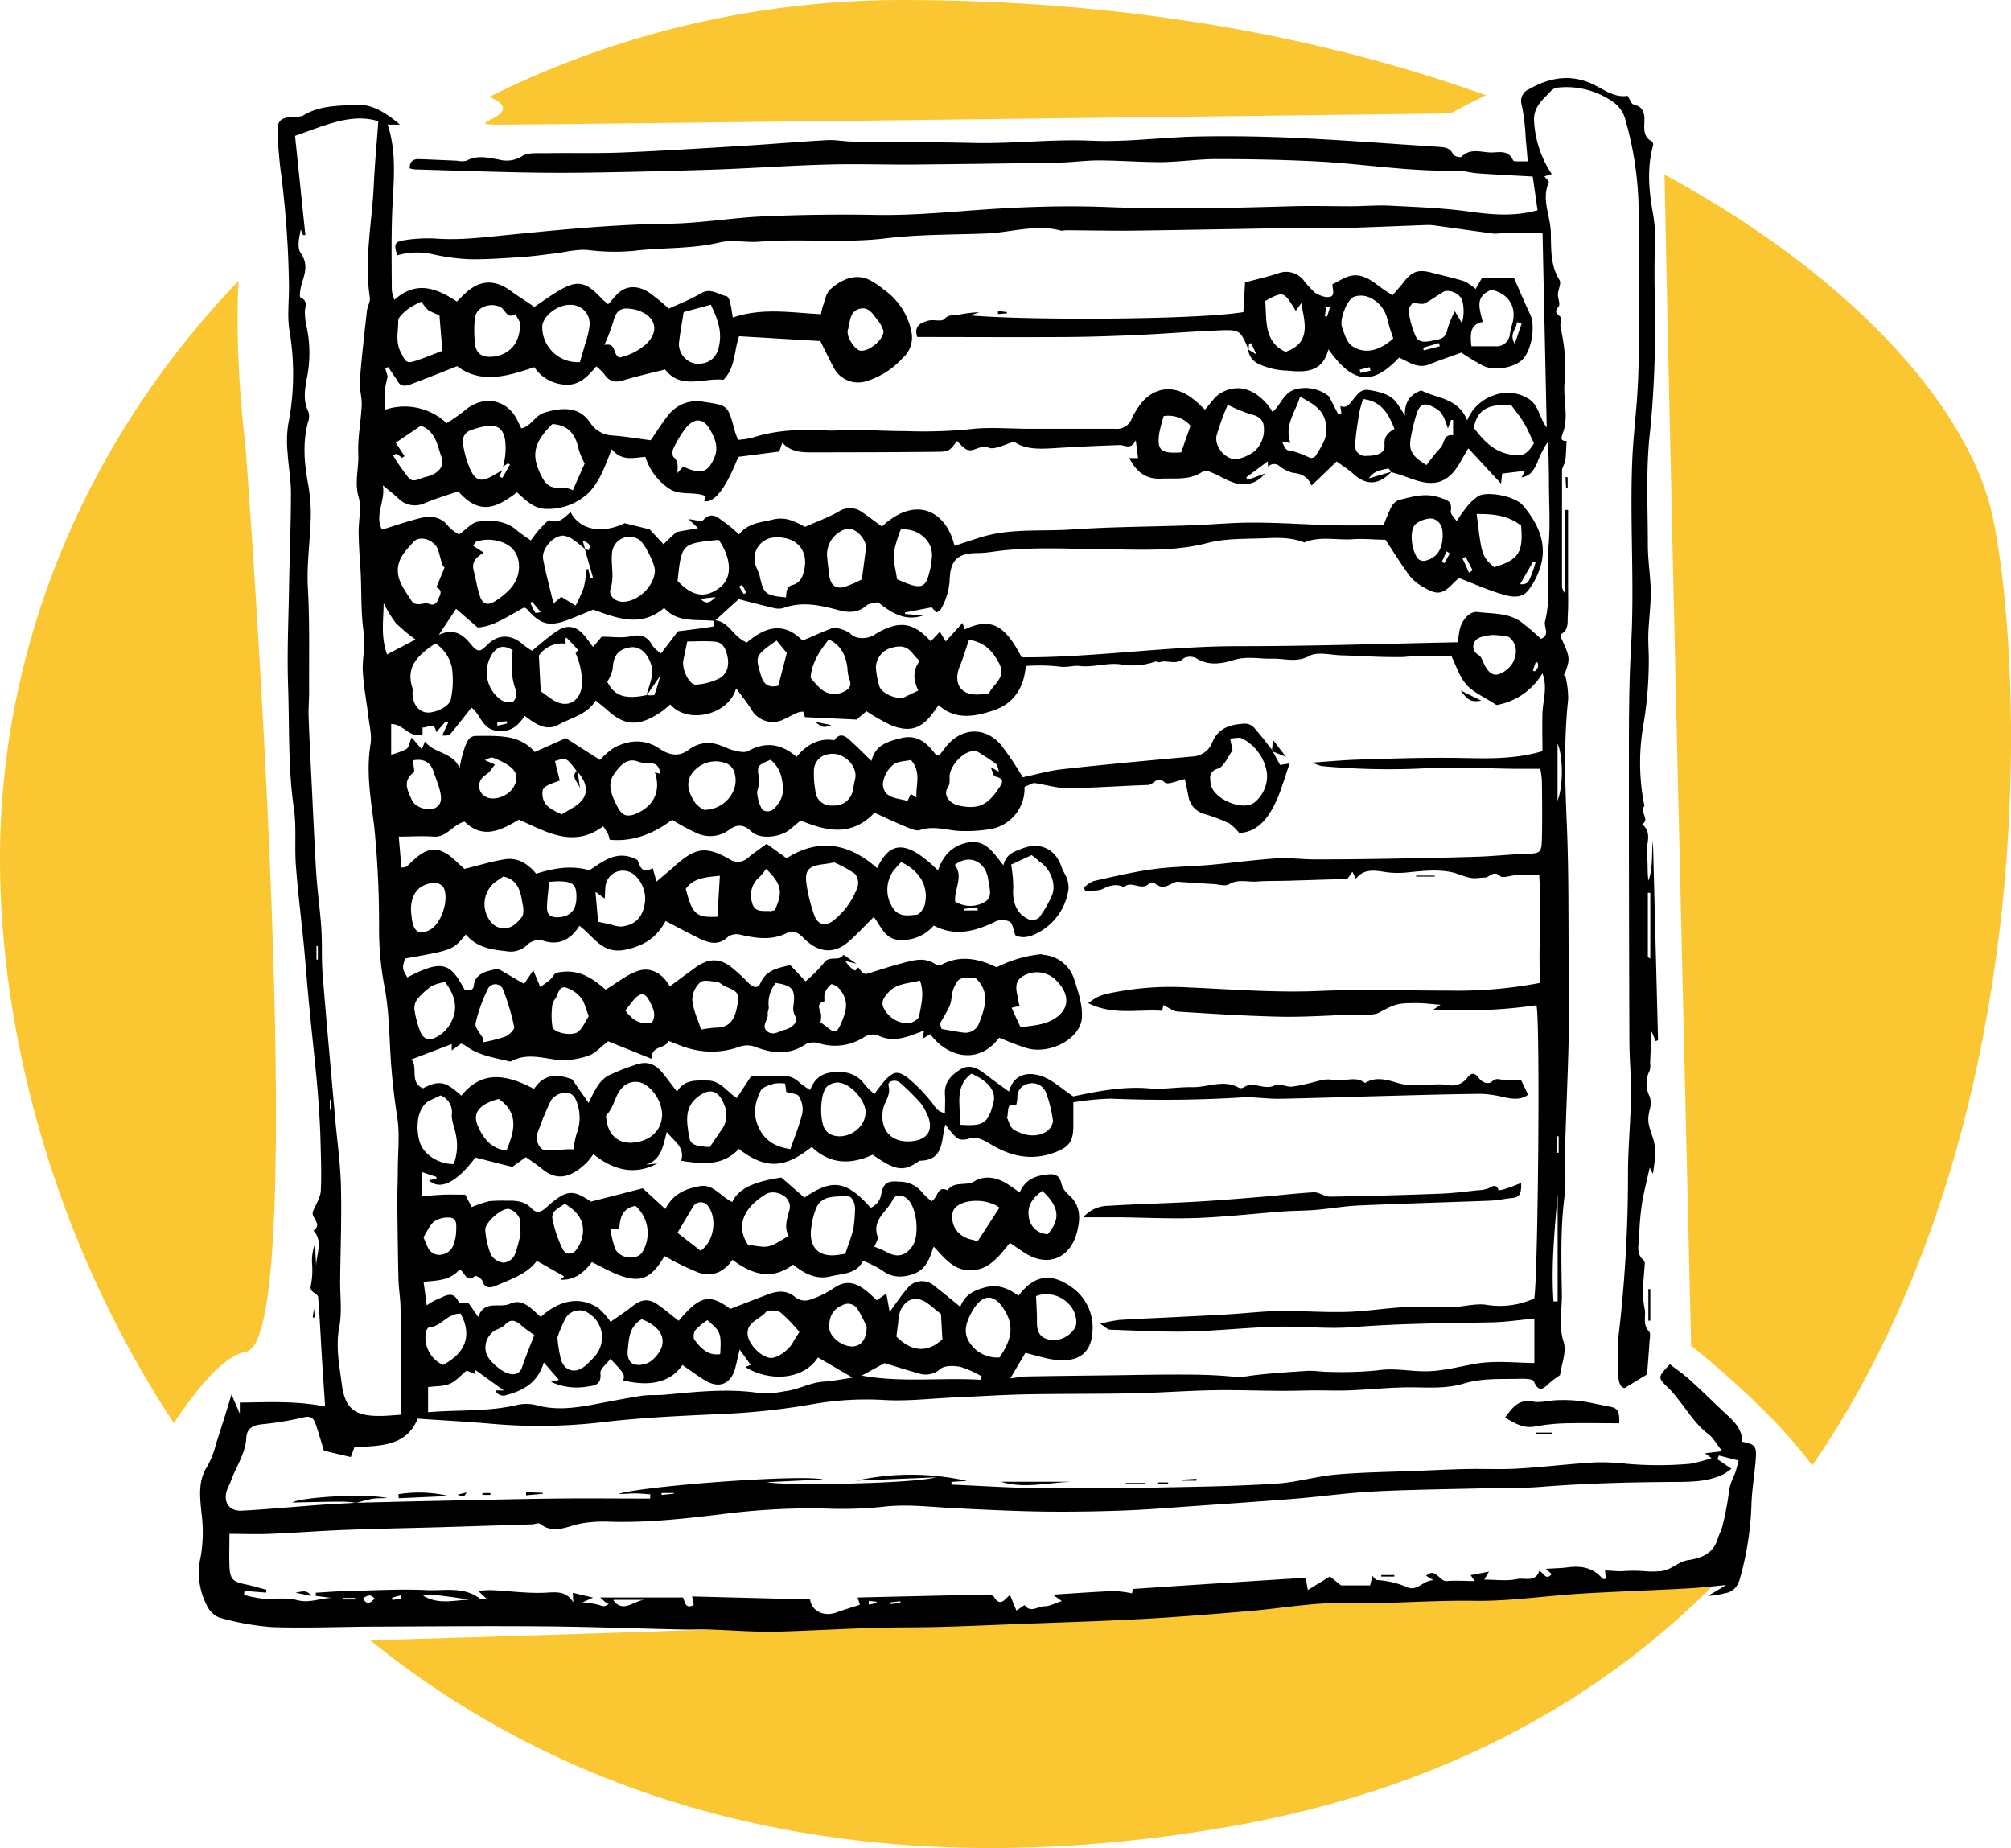 <svg xmlns="http://www.w3.org/2000/svg" id="17b56f33-ac41-477b-b216-fe1a27ff30cf" data-name="Calque 1" viewBox="0 0 418.43 384.47"><defs><style>.cc3efb75-176c-421d-bad4-2c5d6601ae48{fill:#fac631;}.\33 806060f-4fee-4533-9c99-494e4568bc95{fill:#fff;}</style></defs><title>niveau-elementaire</title><path class="cc3efb75-176c-421d-bad4-2c5d6601ae48" d="M192.18,6.25C87.86,6.25,4.34,88.72,4.34,184.93S82.22,416.3,258.62,386.52,428.13,157.44,419,113.92,327.34,6.25,192.18,6.25Z" transform="translate(-4.34 -6.25)"></path><path class="3806060f-4fee-4533-9c99-494e4568bc95" d="M55.55,100.93c0-3.5-12.82-86.24,30.3-79.25S96.34,32.18,108,32.18s198.11-2.33,198.11-2.33S350.39,5.37,350.39,24s5.83,262.21,5.83,262.21,37.29,29.13,30.3,42-370.59,21-370.59,21,25.64-59.43,39.62-61.77S55.55,100.93,55.55,100.93Z" transform="translate(-4.34 -6.25)"></path><path d="M85,84.6a21.88,21.88,0,0,0-.58,2.79c-0.1,1.24,0,2.5,0,4.11a12.71,12.71,0,0,1,12.84,2.79,38.41,38.41,0,0,0,3.66-2.55c3.9-3.43,9-2.51,11.14,2.08,0.24,0.51.49,1,.74,1.55,2.13-.46,2.78-2.7,5-3.34,3.88-1.11,7.06-1.06,9.24,2a5.83,5.83,0,0,0,4.7,2.81c2.71,0.21,5.4.67,8,1,1.22-1.77,2.27-3.49,3.52-5.06a7.5,7.5,0,0,1,7.51-2.93c5,0.75,5,.64,6.38,5.79,0.17,0.65.44,1.27,0.73,2.12a18,18,0,0,0,3-.45c5.15-1.68,10.43-1.78,15.76-1.5,1.68,0.09,3.38-.17,5.06-0.15,3.75,0.06,7.49.28,11.24,0.28a100.88,100.88,0,0,0,12.82-.36c4.33-.56,8.6-0.12,12.89-0.13q8.85,0,17.7,0a3.3,3.3,0,0,0,3.5-2.16A13.18,13.18,0,0,1,241,91.25c2.8-4.46,7.36-5.29,11.51-2.06,1,0.75,1.84,1.64,2.55,2.28,1.14-1.25,2-2.68,3.21-3.41,3.45-2,6.87-1.08,9.85,2.41a16.57,16.57,0,0,1,1,1.47c1.89-1.56,2.27-4.29,5.29-4.82a7.93,7.93,0,0,1,6.45,1.58l1.95,3.77,0.63-.27-0.21-1.49c1.29,0.57,1.9-.41,2.53-1.18,0.94-1.15,1.69-2.47,3.55-2.12,2,0.37,4,.73,5.46,2.4a31.54,31.54,0,0,1,1.89,2.93c-0.1-3.13,1.31-4.48,3.4-5.27,3.25,1.73,7.65,1.5,9.56,6.23a9.06,9.06,0,0,1,5.45-5.17,8.15,8.15,0,0,1,7.18.6c2.26,1.28,2.38,4.08,3.92,6.06l-0.87-40.42h-8.5a12.78,12.78,0,0,1-1.68.08c-3.94-.52-7.86-1.09-11.8-1.63a12.08,12.08,0,0,0-2-.16c-5.93.21-11.85,0.48-17.78,0.65-3.11.09-6.22,0-9.33,0-4.12,0-8.23.11-12.35,0.18-7.72.12-15.43,0.28-23.15,0.36-4.21,0-8.42-.07-12.62-0.1a4.46,4.46,0,0,1-1,.08c-5.22-1.41-10.31.38-15.46,0.59-7,.28-14,0.17-20.86,1-8.84,1.09-17.68,0-26.52.72-2.68.21-5.53-.48-8.26,0.17-5.81,1.38-11.79,1-17.67,1.72a44,44,0,0,1-9.54-.15c-2.4-.25-4.9.46-7.35,0.74-2.17.25-4.34,0.57-6.53,0.71-3.6.23-7.22,0.51-10.83,0.45a42.85,42.85,0,0,1-7.53-1,14.83,14.83,0,0,0-7.51.18c-0.78-2.16-.6-2.83,1.24-3.1A30.83,30.83,0,0,1,95,55.88c4.9,0.37,9.74-.23,14.56-0.71,11.29-1.12,22.55-2.24,33.92-2.38,6.64-.09,13.26-1.26,19.9-1.54q11.64-.5,23.3-0.29c8.59,0.15,17.1-.83,25.65-1.33,7.38-.43,14.81-0.61,22.2-0.32,12.87,0.52,25.72.21,38.57-.16,4.09-.12,8.19,0,12.29,0,2.72,0,5.45-.26,8.16-0.12,5.44,0.28,10.91.47,16.3,1.21,4.79,0.66,9.47,1.12,14.41-.26l-1-7c-3.93-.22-7.67-0.4-11.39-0.66-1.57-.11-3.13-0.61-4.69-0.58-9.57.23-19-1.38-28.52-1.89-7-.37-14.08-0.5-21.13-0.51-3.87,0-7.74.6-11.61,0.64-4.32,0-8.64-.34-13-0.36-2.73,0-5.45.4-8.18,0.45q-15.06.27-30.12,0.41c-6,.05-12-0.17-18,0-7.42.19-14.82,0.71-22.24,1q-12.79.44-25.6,0.65-7.68.14-15.36,0c-7.62-.15-15.23-0.41-22.84-0.64a6.23,6.23,0,0,1-1-.22c0-1.58.89-2,2.15-1.91,2.56,0.09,5.13.21,7.69,0.32a4.35,4.35,0,0,0,2,0c2.25-1.22,4.46-.63,6.75-0.23a6,6,0,0,0,4.76-.69c1.26-.84,3.3-0.61,5-0.64,5.35-.09,10.71.07,16-0.15,8.39-.34,16.77-0.88,25.15-1.39,5.8-.35,11.59-0.85,17.39-1.18,1.69-.09,3.41.27,5.12,0.3,8.41,0.11,16.83.09,25.24,0.29,8.19,0.2,16.33-.83,24.55-0.47,7.45,0.33,15-.75,22.44-0.88,7-.13,14,0,20.91.33,9.62,0.46,19.22,1.21,28.84,1.82,1.27,0.08,2.45.12,3.11,1.57a2,2,0,0,0,1.72.54c1.8-1.87,4-1,6-.93,1.6,0.08,3.73-.73,4.77,1.63,0.17,0.37,1.67.15,3.05,0.23-0.14-1.63-.26-3.18-0.42-4.72a44.29,44.29,0,0,0-.83-7,2.67,2.67,0,0,1,1.56-3.33c4.37-2.49,8.89-3.22,13.62-.82,2.22,1.13,4.35,2.68,6.84,2.22,0.49,0.75.77,1.68,1.23,1.79,2.06,0.48,2.35,1.84,2.27,3.61-0.06,1.56-.2,3.22,1.61,4.11a1,1,0,0,1,.18.87c-1.28,4.7-.86,9.46,0,14.12a32.46,32.46,0,0,1,.41,7.3c-0.22,5,0,10,0,15a211.64,211.64,0,0,1-1,22.86c-0.94,7.86-.48,15.91-0.48,23.87,0,3.23.57,6.46,0.61,9.7,0,2.72-.36,5.44-0.49,8.17-0.07,1.59,0,3.18.06,4.78a79.84,79.84,0,0,1-1.16,15,45.51,45.51,0,0,0,.27,16.57c-1.2,1.13,1.28,2.75-.49,3.81,2.29,1.79.7,4.24,1,6.36,0.26,1.74.05,3.55,0.32,5.35,1-2.7.61-5.54,0.94-8.3l1.06,41.51-0.49.17-0.86-2c-0.12,2.66-.22,4.55-0.3,6.45a4.56,4.56,0,0,1-.08,1.68,5.9,5.9,0,0,0,0,5.43,4.55,4.55,0,0,1,0,2.69c-0.62,2.61-.2,3.19.71,6.06,0.72,2.25.35,4.84-.06,7.32l-0.65-1.31c-0.57,2.59-1.23,5.08-1.63,7.6a56,56,0,0,0-.56,6.67c-0.06,1.74-.79,3.65,1,5.07a1.44,1.44,0,0,1,.13,1c-0.18,3-.66,5.94,0,9,0.33,1.55-.5,3.28.92,4.76,0.4,0.41.13,1.51,0.08,2.29-0.14,2.26-.33,4.52-0.49,6.63L342.41,295c-0.74,0-1.3-1-1.33-2.41a55.11,55.11,0,0,1,0-8.15,283.48,283.48,0,0,0,2-34.06c0-5.35.54-10.7,0.62-16,0.06-3.86-.32-7.72-0.33-11.59q-0.11-29.28-.1-58.55c0-7.75,0-15.51.43-23.24,0.77-13-.26-25.93.26-38.88,0.19-4.65.76-9.28,1.06-13.93,0.19-2.85.27-5.7,0.28-8.56,0-9.61.11-19.21,0-28.82a70.94,70.94,0,0,0-2.91-20.15A6.38,6.38,0,0,0,340,27.48a16.82,16.82,0,0,0-11.6-3,2.32,2.32,0,0,0-1.36.7c-1.65,1.83-3.71,3.26-3.5,6.35a21.88,21.88,0,0,0,3.68,10.93l-1.53.49c0.36,0.48,1,1,.91,1.26-1.57,3.47.3,6.84,0.41,10.24s-0.16,6.92,1.82,10.06c0.42,0.67-.3,2-0.34,3,0,0.84.54,2,.17,2.47-0.76,1-.73,1.33.27,2.1,0.41,0.31-.07,1.61.13,2.38a36,36,0,0,1,.8,11.63c-0.25,3.46.92,7-.37,10.36-0.26.68-.61,1.64,0.81,1.52-0.08,1.36-.09,2.74-0.26,4.09-0.09.72-.69,1.39-0.69,2.09,0,8.11,0,16.22,0,24.34a5.73,5.73,0,0,0,.64,1.27V112.34h0.62q0,7.68,0,15.37c0,2.17.08,4.34-.06,6.5-0.09,1.35.26,2.93-1.25,3.88a0.71,0.71,0,0,0-.22.65c2,4.41,2,4.41.81,7.77a0.64,0.64,0,0,1-.31.13,1.05,1.05,0,0,1,.47.26,19.78,19.78,0,0,1,.58,4.79c-0.93,8.7-.65,17.38-0.28,26.11,0.43,10,.3,20,0.4,30,0,4.69.14,9.37,0,14.06-0.18,7.75-.54,15.49-0.76,23.24-0.1,3.39.29,6.83-.14,10.18-0.85,6.7-.63,13.4-0.53,20.1,0.05,3.35-.74,6.65.38,10.1,0.63,2-.44,4.45-0.76,6.84a24.14,24.14,0,0,0-2,1.47c-1.23,1.1-2.31,2.53-3.46-.19-0.21-.49-1.86-0.54-2.83-0.51-3.94.1-7.91-.18-11.78,1-3.31,1-6.71.83-10.14,0.78-4.54-.07-9.09.44-13.64,0.63-2.27.09-4.54,0-6.81,0s-4.55.1-6.83,0.09c-4.88,0-9.76-.21-14.64-0.12-5.58.1-11.16,0.53-16.75,0.64-7.48.15-15,.07-22.46,0.22-4.87.1-9.74,0.43-14.62,0.64s-9.82.82-14.69,0.53a64.53,64.53,0,0,0-15,.89,143.13,143.13,0,0,1-18.32,2c-8.54.39-17.12,0.74-25.59,1.77a113.84,113.84,0,0,1-23.53.22c-4.76-.4-9.54-0.65-14.6-1-2.39,5.81-7.8,5.65-13.16,5.93l-0.76,2.06-5.59-1.32c-0.58-1.9-1.1-3.75-1.73-5.57-0.4-1.17-1-1.76-2.55-1.36a64.35,64.35,0,0,1-8.7,1.44c-1.84.21-3.06,0.86-3.17,2.81-0.18,3.36-2.19,6.05-3.25,9.09-0.19.54-.49,1-0.69,1.57-1,2.6.29,4.64,3,4.5,5.43-.29,10.86-0.81,16.29-1.21,2.48-.18,5-0.29,7.44-0.43l-0.09,0c5-.12,10-0.26,15-0.36,8.86-.19,17.73-0.41,26.59-0.52,6.57-.08,13.15,0,19.73,0l0.05-.88c-1.11-.07-2.21-0.2-3.32-0.19s-2.19.15-3.3,0.09c5.17-1.64,37.91-4.12,42.58-3l-11.7.56c3.4,0.78,29.65.38,35.24-1l-16.62.68a53.38,53.38,0,0,1,23,.06l-3.23.2v0.57c6.21,0.26,12.41.69,18.62,0.75,8.76,0.09,17.53,0,26.29-.18,7.59-.14,15.19-0.28,22.77-0.78,4.17-.27,8.28-1.53,12.45-1.89,5.53-.48,11.11-0.53,16.66-0.75,3.5-.14,7-0.32,10.49-0.39s7.07,0.12,10.59-.09c5.42-.32,10.81-1,16.23-1.3a48.13,48.13,0,0,1,6.38.3,75.61,75.61,0,0,0,13.2,0,31.36,31.36,0,0,0,4.48-1.18l-1.35-1,3.57-.43c-1.2-1.51-1.87-2.8-2.92-3.59-2.67-2-4.32-4.85-6.37-7.37a21.15,21.15,0,0,0-1.71-2c-2.5-2.38-2.51-2.36.1-5.14,1.38,1.07,2.86,2.08,4.18,3.27,2.67,2.42,5.24,5,7.88,7.42,1.62,1.5,3,3.1,3,5.44,2.63,0.52,3,.86,2.82,3.46-0.22,3.29-.84,6.55-0.91,9.84a63.76,63.76,0,0,1-2.32,14.89c-0.49,1.88-1.33,3.05-3.33,3.35a15.88,15.88,0,0,1-3.37.52L363.5,336c-2.63.24-5.25,0.54-7.87,0.69-4.87.28-9.75,0.45-14.63,0.69-3.22.16-6.45,0.3-9.67,0.54-6.76.51-13.48,1.46-20.31,1.36-7.09-.1-14.19.36-21.29,0.52-3.61.08-7.23-.16-10.83,0.09-4.76.33-9.5,1.08-14.26,1.49-7.51.64-15,1.26-22.54,1.68-8.18.45-16.37,0.68-24.55,1-8,.28-16,0.72-24,0.74-9,0-17.95.6-26.92,0.88-5,.16-10-0.3-15.05-0.44-1.82-.05-3.63.06-5.45,0-9.56-.21-19.12-0.57-28.68-0.65-11.25-.1-22.51,0-33.76.05-7.58,0-15.16.36-22.73,0.11a54.19,54.19,0,0,1-11.05-2,5,5,0,0,1-2.53-2.51,14.75,14.75,0,0,1-1.27-10.18,30.07,30.07,0,0,0,.16-9c-0.29-3.12-.84-6.68,1.22-9.78a19.3,19.3,0,0,0,1.83-4.75c1-3.1,2-6.23,3.19-10.18l1.73,4v-2.31c5.89-.07,11.71-0.39,17.74.81C71.82,296,71.58,293,71.4,290c-0.29-4.63-.5-9.26-0.86-13.88-0.08-.94-2-0.89-1.49-2.59a16.52,16.52,0,0,0,.22-4.42,10.12,10.12,0,0,1,.6-4.05l0.28,5c-0.22-2.61,1.63-5.39-.59-7.8,2-1.39-.62-2.67-0.09-4S71,255.43,71.09,254c0.19-3.74,0-7.5-.08-11.24-0.12-3.4-.34-6.81-0.63-10.2-0.36-4.18-.83-8.36-1.25-12.54-0.26-2.56-.51-5.12-0.74-7.69-0.29-3.15-.52-6.31-0.83-9.47-0.54-5.51-1.24-11-1.65-16.51-0.3-4,.15-8-0.42-11.92-1.23-8.44-.91-16.92-1.2-25.37-0.24-6.82.07-13.66,0.19-20.5,0.11-6.57.39-13.14,0.4-19.7,0-2.83-.54-5.66-0.7-8.49a23.25,23.25,0,0,1,.12-5.76A54.35,54.35,0,0,0,64.57,75c-0.49-3-.07-6.15-0.1-9.23a203.21,203.21,0,0,0-1.74-24.11c-0.33-2.6-.52-5.22-0.64-7.84-0.12-2.42.66-3.12,3.25-3.3a4.75,4.75,0,0,0,2-.19c3.44-2.16,7.35-2.06,11.14-2.27,3.34-.18,6.06,1.61,9.09,4.11H85c2.08,6.3,1.11,12.72.91,19.13-0.16,5.11-.07,10.22-0.05,15.33a9.67,9.67,0,0,0,.54,2c4.55-4.07,8.72-2.47,13,.35,0.59-.58,1.2-1.21,1.84-1.79,3-2.76,6.09-2.85,9.45-.37,1.46,1.08,3,2,4.82,3.28,1.39-.93,2.9-2,4.47-3,4.36-2.71,6.1-2.46,9.57,1.28,0.37,0.4.82,0.73,1.32,1.16,1.07-1.09,1.89-2.38,3.07-3,1.83-1,3.83-.51,5.51.6a50.49,50.49,0,0,1,4.05,3.31c2.23-1,4.56-1.93,6.69-3.18s3.61,0.35,5.39.6a2.3,2.3,0,0,1,.71,1.44c0.23,0.95.34,1.92,0.52,3,6.2-2.11,12.19-1,18.36-.7a11.48,11.48,0,0,1,.36-1.6c0.46-1.22.68-2.77,1.55-3.55,1.94-1.74,4.43-3.07,7.06-2.39,1.77,0.46,3.35,1.86,4.87,3a14.06,14.06,0,0,1,5,8.37,5.66,5.66,0,0,1-1.84,5.28,16.82,16.82,0,0,1-7.69,4.87,5.71,5.71,0,0,1-6.74-3c-0.9-1.69-1.73-3.42-2.72-5.39l-16.9-1c-1.09,3.16-.77,6.59-3.26,9.06-4.12-.45-8.92,2.13-12.13-2.15-3.08.79-5.93,1.41-8.7,2.27-1.77.54-3,.22-4-1.35a9.82,9.82,0,0,0-1.63-1.55c-1.82,2.1-3.61,4.22-7,3.75a8.19,8.19,0,0,1-5.88-3.59c-5.54,1.86-11.08,3.57-16.05-.21C96.15,83.74,93,85,89.84,86.19c-1.13.43-2.26,0.56-2.88-.86L85.1,82.6l-0.59.34Zm39.52,82.23-0.24-.24c-2.13-2.78-2.13-2.78-4.47-2l1,4.05c-3.1,1.08-3.59,1.38-3.61,2.56-0.07,2.69,2,3.5,4,4.47,0.82-.49,1.61-0.94,2.39-1.41C126.77,172.39,127.1,169.8,124.54,166.84Zm14.41-16a3.74,3.74,0,0,0,1.56,0,35.15,35.15,0,0,0,1.22-4l-2.85,4.14c0.48-2.19,1.72-4.25.91-6.63s-2.45-3.75-4.41-3.4c-2.48.45-3.4,1.74-3.54,4.53a9.29,9.29,0,0,1-1.12,2.62C132.15,151,134.34,151.84,139,150.83ZM109,103.33a13.94,13.94,0,0,0,.43-5.6c-0.39-2.06-1.28-3-3.41-2.91a15.44,15.44,0,0,0-3.57.88,2.45,2.45,0,0,0-1.76,2.93,20.5,20.5,0,0,0,1.44,5.15c1.16,2.56,2.33,2.81,4.78,1.42,0.67-.38,1.33-0.77,2-1.16l-0.69,1.31,0.64,0.34,1.59-2.79-0.4-.27Zm31.6,63.58,1.13,0.34c-0.19-1.72-1-2.31-2.45-2.2a7.78,7.78,0,0,1-2-.29c-1.78-.75-3-0.06-4.17,1.24-2.24,2.47-2.35,4.16-.34,8,1,2,2.1,2.35,4.13,1.44C140.51,173.79,141.86,170.69,140.61,166.92ZM124.1,142.13a3.72,3.72,0,0,0,.5-0.67c-0.77-.88-1.59-1.72-2.39-2.56l-0.35.31,0.21,0.95a5.89,5.89,0,0,0-5.61,2.47l0.39,7.42c0.74,0.53,1.64,1.24,2.59,1.84,2.93,1.83,5.62.34,6-3.13A15.11,15.11,0,0,0,124.1,142.13ZM93.31,131.76c0.94,0.42,1.69.45,2.16-.73,0.38-1,1.16-1.9-.34-2.59l1.71-4.11a2,2,0,0,1-.49-0.72c-0.33-1-.55-2-0.85-2.93-0.61-2-3.75-3.22-5.11-1.7s-3.19,3.22-3.27,5.75,1.54,4.4,2.77,6.39C90.76,132.52,92.14,131.71,93.31,131.76Zm32.78-11.25a25.29,25.29,0,0,0-2.33-1.88,4.56,4.56,0,0,0-2.27-.95c-2.15.05-4.53,2.85-4.14,4.91,0.55,2.93,1.35,5.81,2.16,9.22l1.6-1.4,3,1.83a30.92,30.92,0,0,0,1.7-3.78,27.66,27.66,0,0,0,.6-3.82l0.33,0,0.46,1.89,0.51-.14-1.71-6a5.7,5.7,0,0,0,.81.32c0.56-1,.11-1.47-1.24-2Zm-18.66,175h1.73l-6-4.32,0.15,0.95-1.87-.76c-1.25,1-2.26,2.22-3.54,2.76s-2.92.46-4.49,0.67v5.23c6.3-.53,12.41-0.08,18.41-1.48a8.52,8.52,0,0,1,4.06,0c4.07,1.14,8.05.61,12.07-.14,3.3-.62,6.59-1.28,9.9-1.79,1.55-.24,3.15-0.08,4.71-0.22,6.58-.6,13.17-1.36,19.76-0.36a19.51,19.51,0,0,0,5.23-.36c2.84-.3,5.27-1.81,8.08-2,2-.11,3.92-0.53,6.11-0.84l-7.21-4.21c-3,4.75-10.19,5.08-15.11,2l1.11-.45L158.23,287c-0.36,1.56-.6,2.62-0.86,3.68-0.85,3.47-3.36,4.57-6.38,2.72-1.61-1-3.12-2.12-4.67-3.18-2.38,3.54-6.67,4.6-12.29,3.2,0.29-1.32.29-1.32-2.68-4.48-0.74,1-2.19,2.1-2.09,3,0.3,2.48-1.35,2.58-2.8,2.78a12.66,12.66,0,0,1-7.48-1l1.66-.41-3.15-3.61c-1.24,4.15-4.19,5.82-7.76,6.76A1.78,1.78,0,0,1,107.44,295.55Zm45.47-160.23c3.14,0.14,4,3.58,6.85,4.63,3.63-3.11,7.54-4.52,11.57-.39,2.07-.88,4-1.76,6-2.53,1-.39,3.37.46,4.05,1.18a3.16,3.16,0,0,0,1.33.71,4.88,4.88,0,0,0,4-.85c4.71-2.75,7.71-2.36,11.3,1.65l1.89-2,1.23,2,3.49-3.84,0.45,1.35c5.4-2.54,8.35-1,11.85,5.81,15.19,0.06,30.12-2.33,45.21-2.32s30.23-.52,45.54-0.81c0.15-1,.23-1.9.43-2.75,0.47-2,2.12-3.74,3.64-3.55,3,0.38,6.23.14,8.9,1.92a47.18,47.18,0,0,1,4.33,3.67c2-.83.55-2.44,0.86-3.64,1.3-5.06.22-10.2,0.7-15.29,0.42-4.46.13-9,.11-13.5,0-2.88-.1-5.76-0.15-8.63a18.65,18.65,0,0,0-2.31,4.49c-1,2.1-1.67,2.62-3.23,3l0.7-1.39-4.74.57-0.24,2.1-6.8-7.35c-1.28,2-2.16,4.14-3.71,5.58-3,2.76-6.36,1.42-9.61.22-0.9-.33-1.83-0.58-2.76-0.85a2.5,2.5,0,0,0-.54-0.77c-1.48.35-3.07,0.47-4.06,2.07l4.72-1.39c-2.72,2.8-5.2,2.92-7.91.51-1.08-1-2.31-1.74-3.53-2.64l-5.21,5c-0.94-2.08-2.36-2.46-4-2.66a7.2,7.2,0,0,1-2.66-1.36,1.7,1.7,0,0,0-2.41.13l-0.05-1.14-4.47,3.33,0.26,0.54,3.6-1.32a5.63,5.63,0,0,1-6.68,1.81c-1.39-.46-2.65-1.29-4-1.86-0.67-.28-1.71-0.75-2.11-0.46-2.76,2-5.86,1.42-8.9,1.57s-5.06-1.43-6.52-4.28h1.83l-0.48-3.71c-1.06,2.09-2.23,1-3.32,1-4.42.15-8.84,0.34-13.25,0.62-3.2.2-6.35,0.39-8.73-1.31-2,.53-4,1.74-5.35,1.23-1.88-.72-3.19,1.2-4.72.3a10.85,10.85,0,0,1-1.8-1.7c-1.63,2.09-1.63,2.23-4.17,2.26-8.44.1-16.89,0.1-25.34,0.12-2.42,0-4.88.12-6.86-2l-0.65,1.83-8.52,1.1c-2.53,6.48-5,9.71-7.1,9.19l0.36-1c-2.45-1.09-5.37,0-7.7-1.62a12.3,12.3,0,0,1-4.88-6.57c-2.48.17-4.89,1-7-1.59-0.83,2-1.38,3.63-2.14,5.13a15.42,15.42,0,0,1-2.39,3.66,12.14,12.14,0,0,1-8.58,3.63c-3,.16-4.74-1.77-6.61-3.44-4.25,3.23-7.76,4.88-12.22-.22-2.31.8-4.67,1.5-6.92,2.44a4.86,4.86,0,0,1-5.65-1.06c-1-.92-2.09-1.75-3.13-2.62,0.62,3.18-1.79,6.17-.16,9.21,2.72-.84,5.18-1.69,7.7-2.34,2.3-.59,4.47-0.49,6.14,1.68a8.67,8.67,0,0,0,2.18,1.66c1.52-1.07,2.65-2.47,3.95-2.65,2.8-.39,5.7-0.28,8.08,1.79,0.84,0.73,1.79,1.32,2.89,2.12,0.75-1,1.31-1.79,2-2.52s1.6-1.8,2-1.65c2,0.75,3.06-.7,4.3-1.74,1.86,3.75,6.58,4.59,11.23,2.31l5.21,1.28,2.88,3.1,2.66-2.54,4.54-.81-2-1.87c1.55,0.16,2.7.59,3,.26,1.88-2.12,3.26-.4,4.66.5a25.36,25.36,0,0,1,2.83,2.43c2-2.46,4.56-2.47,7-3.09,2.71-.68,4.66.38,6.75,1.5,2.28-1,4.73-1.89,7-3.16a4.19,4.19,0,0,1,4.73,0c1.49,1,2.87,2.07,4.29,3.11,6.91-6.55,13.35-3.37,15.09,4,1.94-.63,3.86-1.29,5.79-1.87,6.09-1.81,12.4-1.1,18.61-1.53,8.27-.57,16.59-0.57,24.88-0.87,4.31-.15,8.62-0.58,12.94-0.56,5.53,0,11.06.41,16.59,0.55,3.54,0.09,7.09,0,10.49,0a35,35,0,0,1,1.5-3.62,3.25,3.25,0,0,1,1.62-1.62c2.75-.67,5.47-1.55,8.4-0.56,1.51,0.51,2.83.68,2.44,2.84-0.11.64,0.82,1.47,1.22,2.12a30.11,30.11,0,0,1,1.81-2.59,11.54,11.54,0,0,1,2.66-2.61c1.94-1.12,7.69,0,9.28,1.87,2.82,3.31,4.82,7.11,4,11.58a15.2,15.2,0,0,1-2.82,6.09c-1.52,2-4,1.33-6,.69-2.8-.87-5.5-2.08-8.44-3.21a14.14,14.14,0,0,0-1.11,1c-2.28,2.39-3.39,2.62-6.2.94A9.75,9.75,0,0,1,297.6,126c-1.8-2.45-3.39-5.06-5-7.46-2.12,0-4.46-.28-6.78-0.11-3.37.24-6.82-.71-10.11,0.67-2.68-1.08-5.51-1-8.3-.87-4,.16-8.09,0-11.88,1-6.9,1.79-13.88,1.35-20.77,1.3-7.3-.06-14.59-0.52-21.88.25-1.65.18-3.29,0.5-4.94,0.52-4.17,0-5.83,1.29-6,5.46a13.49,13.49,0,0,1-1.93,6.38,2.37,2.37,0,0,1-.87.53l-0.93-1.07-5.57,1.07,0,0.32,3.83,0.29c-3.86,1.34-6.76-.61-9.44-2.76-0.93.25-1.9,0.24-2.42,0.71-1.78,1.59-3.78,1.49-5.79.95-3.8-1-7.57-1.89-11.47-.44a3.77,3.77,0,0,1-2,0c-2.5-.58-5-1.25-7.31-1.84l-5,4.53c-3.68-.43-7.73.51-10.5-2.72-4.86,4.18-9.83,2.12-14.77.37-1.71.69-3.39,1.4-5.09,2.06-4,1.55-5.87,1.07-8.66-2.14a2.52,2.52,0,0,0-.59-0.37c-3.29,1.71-6.37,4-9.71,4.15l-4.48-3.87-3.6,5.42c3.34-1.59,5.25.2,6.72,2s2,1.46,3.36.07c2.34-2.34,5.12-2.18,7.53,0a15.4,15.4,0,0,0,1.79,1.23c1.88-1.5,3.48-3,5.27-4.14,2-1.34,3.83-1,5.43.76,0.67,0.75,1.22,1.6,2,2.59l1.8-2.13c2.22,0,4.2.32,6-.08,2.2-.49,3.55,0,4.6,2a6.91,6.91,0,0,0,1.75,1.55l3.51-4.6c2.5-.31,4.94-0.6,7.37-1A3.71,3.71,0,0,0,152.91,135.32ZM132,339.18c-1.13,1.49-1.64.3-2.8-.6h17.26c0.42,1,.46,2.49,2.22,1.56l-0.34-1.77L172.9,339c0.27,2.37,2.85,3.66,5.44,2.72,1.61-.59,3.26-1.08,4.92-1.62l-0.47-1.51c9-.21,17.91-0.42,26.81-0.6a2.05,2.05,0,0,1,1.49.37c1.42,2.4,2.35.5,3.39-.31l1.35,3.27c0.8-.54,1.69-1.16,1.7-1.14,1.25,1.71,2.75.23,4.07,0.25,1.11,0,2.24-.64,3.67-1.1L223.39,338c4.3-.27,8.48-0.59,12.67-0.75a22.22,22.22,0,0,1,3.83.48,2.42,2.42,0,0,1,.26-0.92c12-.82,24.07-1.58,35.86-2.33l0.45,2.55,4.6-2.81,2.31,1.85h6.05l0.49-2a2.86,2.86,0,0,0,.86.88,19,19,0,0,1,6.31,1.47c2.08,1,3.26-1.35,5.51-1.43l-1.52-.93c2-1.8,2.72,1.24,4.33,1.11,1.82-.15,3.65,0,5.75,0l-0.81-1.23,3.81-.72-1,1.65c2.44,0,4.7.35,6.78-.11,1.59-.36,3.89.8,4.68-1.7,0.91,0.36,1.36,2.1,2.6.67l-1.21-1.1c1.75-.12,3.21-0.14,4.64-0.33,2.79-.36,5.26.12,7.16,2.4a1.37,1.37,0,0,0,.67,0l-0.17-1.75c1.17,0.07,2.31.18,3.44,0.18a30.11,30.11,0,0,1,5,0,15.43,15.43,0,0,0,2.74,0c2.44,0,3.91-2,6.06-2.3,2.92-.47,5.35-1.35,6.3-4.71,0.19-.68.65-1.4,0.86-2.32a57,57,0,0,0,1.45-7.76,14.57,14.57,0,0,1,1.17-3.19c0.28-.82.48-1.67,0.79-2.75L362,309.05l-0.33.76,2.94,2a16.19,16.19,0,0,1-1.54,1.06c-3.44,1.76-7.26,1.65-10.91,1.68-9,.06-18,0.29-26.93,1-3.86.32-7.75,0.21-11.62,0.31-7.74.2-15.48,0.27-23.21,0.66-5.34.27-10.64,1-16,1.47-7.36.6-14.73,1.09-22.1,1.61-4.78.33-9.56,0.73-14.35,0.9-5.59.2-11.19,0.29-16.79,0.21-6-.09-12-0.4-18.07-0.69-5.1-.25-10.15-0.94-15.32-0.27a85,85,0,0,1-12.58.3,148.69,148.69,0,0,0-20.84,1.23c-7.81.94-15.63,1.81-23.53,1.53a27.36,27.36,0,0,0-5.44.36c-2.89.49-5.72,2.41-8.68,0.08-0.32-.25-1.1.11-1.67,0.12q-9.54.31-19.09,0.6c-6.62.19-13.24,0.3-19.86,0.56-5.22.2-10.44,0.61-15.66,0.82-2.75.11-5.51,0-8.34,0,0,2.16-.08,4.43,0,6.7,0.12,2.74.66,3.24,3.34,3.8,1.47,0.31,2.92.75,4.37,1.13l-0.08.59-4.5-.35-0.11.83a27.85,27.85,0,0,0,3.76.76c2.44,0.17,5-.29,7.32.33,2.57,0.69,4.79-.44,7.2-0.46l-3.33-.42,0-.67c2-.11,3.93-0.27,5.89-0.32,5.7-.13,11.41-0.49,17.09-0.22,3.79,0.18,7.91-.86,11.33,1.9a2.75,2.75,0,0,0,1.19-.15l-1.77-1.61c1.21-.06,2.1-0.17,3-0.13,3.53,0.18,7.06.66,10.58,0.55,2.43-.08,4.72-0.61,6.27,2l-0.11-2,4.23,1-2.22,1a16.41,16.41,0,0,1,3.64.59c1.47,0.66,1.9-.59,2.73-1.13,2.08,3,4.49,0,6.72,0H132ZM182.9,207.51c0.61,0.58.85,1.66,2.12,1.25,2.47-.81,5-1.59,7.48-2.25,2.08-.54,4.19-1.1,6.26.2a1.87,1.87,0,0,0,1.54.2c4-2.09,7.87-1.13,11.42.57a26.16,26.16,0,0,1,9.14-2.71,3,3,0,0,1,.67.14,7.26,7.26,0,0,1,6.32,5.07c0.82,2.56,1.75,5.31,1.61,7.92-0.25,4.47-6.75,7.85-11.59,6.37-1.92-.59-3.77-1.41-5.66-2.13-3.87,5.31-10.3,4.56-14.33-.76l-1.61,1,0.35-1.73c-3.37,1.25-6.35,2.68-9.75.92a3.55,3.55,0,0,0-2.78.47,11.16,11.16,0,0,1-9.12,1.32,4,4,0,0,0-2.91.07c-3.37,2.34-6.86,2-10.37.69a4.77,4.77,0,0,0-3.57-.08,17,17,0,0,1-10.69.24c-1.29-.37-2.54-0.93-4-1.48-0.62,1.75-3.63.83-3.47,3.74l-9.09-3.66c-1.45,1.09-2.64,2.51-4.14,3a15.43,15.43,0,0,1-6.64.84c-3.22-.45-6.32-1.37-9.42.33a1.16,1.16,0,0,1-.66-0.08c-3.1-.72-6.27-1.23-8.91-3.24a3.86,3.86,0,0,0-.83-0.38l-1.94,1.44v-1.34l-8.41,3.21c1.52,1.62-.49,4.69,2.42,6,3.76-2,5-1.06,8,1.52,3.78-4.61,8.24-5.06,15.12-1.39,2.26-3.51,5.43-2.93,7.93-2l3.43,4.92a28.2,28.2,0,0,1,1.68-3.25,7.27,7.27,0,0,1,2.26-2.38,46.5,46.5,0,0,1,5.7-2.28c2.38-.86,4.09-0.36,5.75,1.66,1,1.22,1.91,2.51,3,3.89,1.5-2.57,4-2.33,6.34-2.31,2.7,0,4,2.3,6.09,3.65l3-4.58a47.63,47.63,0,0,0,4.91,0c1.9-.21,3.62-0.12,5.09,1.31a18.22,18.22,0,0,0,2.27,1.59c1.17-3.13,3.31-3.83,6.24-3.72a6,6,0,0,1,5.14,2.64,15.29,15.29,0,0,0,2,1.92,33.3,33.3,0,0,1,2.15-2.8c1.79-1.89,2.67-2.13,4.71-.63a32.87,32.87,0,0,1,4.53,4.52c1,1,1.42,2.61,3.28,2.85,0-1.31.08-2.54,0-3.76-0.2-2.52,1.16-4,3.12-5.25s3.64-.33,5.24.91,3.22,2.38,4.95,3.65c1.05-3.93,4.45-4.24,7.37-3,2,0.88,3.71,2.45,6,4,4.81-1,10.21-2.14,15.79-1.67,3,0.26,6.06-.3,9-0.25,3.21,0.06,6.52-1.7,9.7.13a1.13,1.13,0,0,0,1-.1c2.07-1.41,4.34.77,6.53-.45,0.81-.45,2.23.36,3.37,0.32a22.13,22.13,0,0,0,3.27-.62c1.75-.32,3.64-1.17,5.24-0.79,2.3,0.55,4.74-1,6.84.65,2.27-1.46,4.72-.62,6.84,0,3.73,1.09,7.45-.22,11.16.51a3.91,3.91,0,0,0,3.12-1.44c1-1.32,1.63-1.28,2.5-.15s2.12,1.39,2.81.74,1.19-.49,2-0.37a27.14,27.14,0,0,0,4,.05L322.3,234c-1.62,1.15-3.26.86-5,.52a23.13,23.13,0,0,0-4.71-.71c-6.59.06-13.19,0.26-19.78,0.43-7.51.19-15,.46-22.52,0.6-2.61,0-5.25-.46-7.84-0.27a263.23,263.23,0,0,1-27,.24,57,57,0,0,0-7.78.76c0,2,0,3.43,0,4.9,0,3.27-.91,4.46-4,5.58-4.63,1.69-8.9.82-13-1.64-1.29-.77-3.07-1.78-4.23-1.42s-2.22.59-3.09-.07a15.2,15.2,0,0,1-2.28-2.74c-1,2.81,0,7.51-5.4,7.55-3.32,2.34-4.87,2.15-9.76-1.25-4.49,2.06-8.83,2.08-12.66-1.62-5,3.88-9,5.25-15.18.4-3.3,3.59-7.51,3.18-12,2.48,0.83-2.89-1.44-4-3-6-0.79,3-1.14,5.86-4.35,6.82l2.41-.26c-4.89,2.59-9.23,1.31-13.34-1.93a16.14,16.14,0,0,1-1.34,1.72c-3.06,2.95-6,4.08-9.3,1.35-1.11-.92-2.34-1.7-3.39-2.46L110.94,249c-1.71-.42-2.76-0.67-3.8-0.94-1.31-.34-2.61-0.69-3.89-1-3.92,5.25-7.42,6.92-9.67,4.71l1.57-.25,0-.43-3-1v5c1.7-.12,3.12-0.25,4.55-0.3s2.9,0,4.44,0l1.35,2.58a24.31,24.31,0,0,1,3.61-1.22,26.5,26.5,0,0,1,3.73-.1c1.87-.06,3.69.08,5.07,1.55,1,1.1,1.92.87,2.93,0,4.34-3.9,5.56-4,9.48-1.37l10.77-2.77,4.7,4.31c1.64-3.28,4.4-4.26,7.2-4.76s4.42,2.29,6.73,3.29c1.2-2.65,4.31-4.22,10.2-5.08l4.81,4.18c5.8-4,8.73-3.54,13.78,2.11a3.69,3.69,0,0,0,2.18-2.73c0.46-2.47,1.28-2.91,3.84-2.7a6.07,6.07,0,0,1,4.76,2.31,13,13,0,0,0,1.89,1.75c1.37-.7,1.12-3.32,3.33-2.26,1.36-2,3.78-.81,5.57-1.87,2.35-1.39,4.86-.76,7.11.7,0.73,0.47,1.42,1,2.34,1.61,1.17-2.77,3.35-3.49,5.86-3.75,1.48-.15,2.37.21,2.77,1.78a4.63,4.63,0,0,0,1.38,2.31c2.69,2.23,2.68,5,1.88,8-1.46,5.45-6.13,7.28-10.87,4.23-1-.65-2-1.35-3.08-2.07-2.25,2.78-4.2,5.44-7.76,5.69-3.76.27-5.81-2.5-8.07-4.9a4.87,4.87,0,0,0-.22.48c-0.64,2.14-1.58,4.23-3.71,5.08s-4.6,1.08-6.79-.62a23.15,23.15,0,0,0-4-2c-1.37,2.8-4.28,2.62-6.74,3.23-3,.75-5.54-0.59-7.8-2.44-4.56,3.43-8.69,1.93-12.63-1-1.91,2.77-4.39,3.55-7.07,2.65a57.17,57.17,0,0,1-7-3.4,1.09,1.09,0,0,0-.27.31c-2.78,4.63-5.16,5.41-10.2,3.24-1.55-.67-3-1.49-4.7-2.32-1.64,2.15-3.59,3.82-6.55,3.65l0.46-.41a0.9,0.9,0,0,0,.26-0.21c0-.08,0-0.2,0-0.1l-5.63-3.19c-2,2.74-5.42,3.84-8.63,5.21-0.93.4-2.26,0.62-2.71-1.1a2.29,2.29,0,0,0-1.47-1c-1.95,1.67-2.17-.94-3.28-1.32-1.92,2.31-4.68,2.29-7.48,2.56l0.67,4.91a12.26,12.26,0,0,1,1.89-1.14c1.67-.56,3.52-2.38,4.82.61,0.1,0.24,1.22,0,1.94,0l2.06,2.93c1.29-3.65,4.43-1.75,6.61-2.74,2.77-1.25,4.54,1.23,6.41,2.73,4-3.65,8.42-4.33,12.08-1.74a15.44,15.44,0,0,1,2.43,2.78c1.7-1.21,3.1-2.08,4.37-3.12,2.09-1.71,3.67-1.83,5.8-.23,1.36,1,2.68,2.1,4,3.12,4.42-5.21,6.37-5.74,10.75-2.46,2.5-1,5-1.94,7.58-2.94,2.13-.83,4.1-1.13,6.06.6a3.28,3.28,0,0,0,2.74.48,20.26,20.26,0,0,0,5.15-2.48c2.86-2,5.08-.89,7.28,1,0.58,0.5,1.12,1,1.65,1.54l2-1.39,0.69,3.81c1.36-1.83,2.41-3.43,3.65-4.87a3.84,3.84,0,0,1,5.64-.55c1.78,1.36,3.5,2.81,5.41,4.35,1-2.67,3.13-3.55,5.55-4.13s4.63,0.41,6.56,1.83c3.4-4.54,7-4.67,11.06-1.78a10.22,10.22,0,0,1,4.3,9.56c-0.32,4.09-2.82,5.91-7,5.61a15.37,15.37,0,0,1-2.37-.34c-1.52-.35-3-0.77-4.56-1.17L214.56,293c1.45-.18,2.42-0.38,3.4-0.4,5.69-.1,11.38-0.16,17.07-0.23,5.22-.06,10.44-0.19,15.66-0.16,3.54,0,7.1.11,10.62,0.47a13.3,13.3,0,0,0,3.21-.24c3.9-.49,7.83-0.74,11.76-1,1.58-.09,3.19.23,4.78,0.21a74.46,74.46,0,0,0,10.1-.34c3.44-.51,6.79.29,10.19,0.21s6.78-1,10.1-1.58c4-.66,8-0.19,12.15-0.13v-9.25c-3,.28-5.95.73-8.89,0.79-9.65.18-19.3,0.23-28.94,1-5.23.41-10.54-.23-15.81-0.09-6.12.16-12.22,0.84-18.34,1-5.45.11-10.91-.2-16.37-0.39-0.43,0-.84-0.5-2-1.23a34.41,34.41,0,0,1,3.94-.79c4-.25,8-0.41,12-0.61,3.63-.18,7.27-0.35,10.9-0.57s7-.63,10.46-0.68c4.63-.06,9.27.32,13.9,0.19,4.07-.11,8.11-0.78,12.18-1,3.3-.17,6.62.07,9.92,0,2.37-.07,4.81-0.83,7.09-0.48a17.27,17.27,0,0,0,9.93-1.32c0.79-4.34,1.28-57.89.46-61a107.59,107.59,0,0,1-21.45.9l1.49-1c-1.76-.13-3.32-0.34-4.88-0.35-4.15,0-4.4.12-8.11,2.08a5.93,5.93,0,0,1-2.34.32c-0.9.05-1.81,0-2.71,0-5.1.15-10.2,0.53-15.28,0.43-7.11-.15-14.22-0.61-21.33-1.06-1-.07-2-0.87-3-1.35l-0.27,1.19c-5-.36-10.19,1-15.39-1.6a17.93,17.93,0,0,1,1.81-1.21,9.76,9.76,0,0,1,1.91-.69,61.71,61.71,0,0,1,17-1.38c9.07,0.39,18.11,1.14,27.22.75s18-.07,27.07-0.08a90.94,90.94,0,0,0,19-1.6c-0.31-7.47.27-14.9-.16-22.43-1.8,0-3.17,0-4.53,0s-3,.76-3.62.19c-1.48-1.31-2.2.4-3.27,0.33-0.68,0-1.37.13-2,.13-1.68,0-3.18-.89-4.67-1.22-2.93-.65-6.12-0.31-9.18,0a18.66,18.66,0,0,1-4.3,0c-2.21-.3-4.77-1-6.57,1.32l-0.73-1.42-1.06,1.47-12.49.38c-2.13.06-4.26,0-6.39,0.17-1.91.12-3.84-.57-5.76,0.57-0.79.47-2.13,0-3.22-.05-2.53-.15-5.07-0.32-7.6-0.49-1.44.31-2.74,2-4.64,0.29a1.11,1.11,0,0,0-1.08,0c-1.55,1.83-3.76-.7-5.31.86-1.53-.78-2.86-0.4-4.37.33-1,.51-2.43.31-3.67,0.43l-0.29-.66a6.45,6.45,0,0,1,2-1.38c4.1-.92,8.21-1.9,12.37-2.47,3.89-.54,7.86-0.55,11.79-0.89,4.63-.41,9.24-1.06,13.87-1.36,2.7-.17,5.43.21,8.14,0.21,5.64,0,11.28-.07,16.92-0.17s11.38-.21,17.07-0.4c3.38-.12,6.76-0.5,10.14-0.6,2.53-.07,2.93-0.23,3-2.91,0.1-4.09.06-8.19,0-12.29a20.85,20.85,0,0,0-.32-2.48c-1.87,0-3.57,0-5.27,0-5.92-.07-11.84-0.42-17.74-0.16a147.93,147.93,0,0,1-22.5-.41,9.74,9.74,0,0,1-1.91-.72c3.55-.24,6.54-0.53,9.53-0.62,6.11-.19,12.22-0.4,18.33-0.37,6.55,0,13.11.64,20-1.38,0-2.47-.07-5.18,0-7.87s1.13-5.34,0-8.34a13.83,13.83,0,0,1-9.56,6.6c-2.54-1.66-4.79-2.59-6.25-4.23s-2.17-4-3.2-6.07a18.34,18.34,0,0,1-4.41.1,44.65,44.65,0,0,0-5.62.23c-1.79,0-3.59,0-5.38-.07-2.45-.08-4.9-0.23-7.36-0.29-2.27-.06-5-0.82-6.72.12-2.75,1.47-5.16.5-7.75,0.57s-5.23-.57-8,0.28c-2.42.75-5.19,1.28-7.76-.36a2.82,2.82,0,0,0-2.63,0c-1.55,1.54-3.38.26-5,.81-0.28.1-.7-0.2-1-0.1a14.07,14.07,0,0,1-7,.57c-2.86-.44-5.69.66-8.67,0.32-1.28-.15-2.78.4-4.38,0.1a38.45,38.45,0,0,0-6.82-.1c-0.38,4.88-2.81,8-6.88,9.3-3.77,1.23-7.79,2-11.26-1.17l-1,1.41c-2.52,3.54-5,4.37-9,2.73a40.29,40.29,0,0,1-5-2.86l-2.08,1.74-10.73-.51-0.35-1.14a4.5,4.5,0,0,0-1.09.17c-0.94.41-1.85,0.89-2.77,1.34a5.12,5.12,0,0,1-7-2.09c-0.89-1.39-1.93-2.67-3.11-4.27C156,155,147.4,157,143.8,152.79c-0.5.43-1,.9-1.5,1.28-5.18,3.67-8.08,3.06-11.6-.09-0.72-.64-1.48-1.23-2.4-2-1.85,2.95-5,3.53-7.68,5-1.8,1-3.23.6-4.76-.19a21.41,21.41,0,0,1-2.34-1.62c-1.44,2.19-3.06,3.54-6,3.08s-3.22-3.46-5.09-4.79c-1.58,2-3,3.87-4.55,5.68a3.46,3.46,0,0,1-1.52.1l1.23-2.65-0.48-.29-2,2.27c-0.43-2.45-1.87-.74-2.85-1V159c-2.7,1-4-2.24-6.53-2.1v6.35a14.3,14.3,0,0,0,3.2-1.19c0.49-.34.59-1.26,1.05-2.38l2.13,2.44,0.66-1.62c1.89,2.55,5.76,2.18,7.19,5.51a29.79,29.79,0,0,1,1.15-4.47c0.41-.95.8-2.19,2.29-2.19,4.49,0,9.07-.36,12.2,3.35l6.47-2.89,7.11,4.54a16.48,16.48,0,0,1,3-2.59c3.1-1.57,6.3-1.84,9.37.23,2.06,1.39,4.07,1.83,6.26.12a6.52,6.52,0,0,1,6.1-.89c1.09,0.31,2.1.91,3.2,1.17,0.94,0.22,2.17.51,2.9,0.1,3.61-2,6.83-1.54,10.08,1.21,2-2.39,4.49-4,7.83-3.46a0.67,0.67,0,0,0,.22-0.25c1-1.27,2.06-.64,2.94.16,1.54,1.39,3,2.87,4.59,4.41,0.79-3.4,3.52-4.07,6.19-4.75,3.49-.89,5.61,1.28,7.33,3.63a1.89,1.89,0,0,0,.63-0.11c0.5-.62,1-1.26,1.47-1.88,3.21-3.9,8.14-4.06,11.41-.13a68.23,68.23,0,0,1,4.44,6.63c2.8-.58,5.51-1.38,8.27-1.68,9-1,18-1.81,27.07-2.64a4.62,4.62,0,0,0,4.13-3c1.26-3,3.82-3.67,6.65-3.83a2.6,2.6,0,0,1,1.85.66c1.36,1.48,2.56,3.1,3.82,4.67a3.55,3.55,0,0,0,.21.41l1.55,2.86,2-.33c-1.08,3-1.78,5.69-2.94,8.12-1.58,3.32-3.74,6.18-7.57,6.35a10.14,10.14,0,0,0-2.08-2,38.07,38.07,0,0,0-5.07-1.93,4.53,4.53,0,0,1-3.41-3.71c-0.2-1.05-.44-2.1-0.75-3.57-1.52.3-3.51,1.27-4.16,0.7-1.68-1.46-2.33.49-3.47,0.52-5.57.19-11.14,0.6-16.72,0.68-2.12,0-4.25-.64-7.07-1.11l-1.94.82a8.56,8.56,0,0,1-7.5,8.86,30.94,30.94,0,0,1-5.43.34c-2.92,0-5.78-1.24-8.79-.21-0.82.28-2-.28-2.95-0.67-2.29-.95-4.52-2-6.55-2.93-5,5.27-10.37,3.61-15.38,1.63-0.9.75-1.59,1.35-2.31,1.92-2.08,1.64-6.18,2-7.87.4s-3.07-1.6-4.75-.34a6.59,6.59,0,0,1-6.51.7,39.56,39.56,0,0,1-5.27-2.85c-4.26,3.2-8.55,4.59-13,4.16a6.7,6.7,0,0,0-.35-1.22,16.56,16.56,0,0,0-1-1.57c-6.29,4.64-11.85,1.11-17.56-1.39-3.71,2.25-7.49,4.14-11.29.4-2.49.67-3.71,3.35-6.49,3.13-2.31-.18-4.64,0-7.2,0l0.55,6.42a3,3,0,0,0,1-.14c0.44-.35.84-0.76,1.25-1.15,3.39-3.23,5.71-3.22,9.13,0,0.72,0.69,1.47,1.35,1.72,1.59,3.15-.77,5.73-1.58,8.37-2,2.88-.46,5,1.08,6.56,3,3.64-1.15,7.14-1.8,11.12-.73,2.84-1.89,5.87-4.41,10-2.11,0.48,1.37,1,3,3.13,1.66l0.81,2.8c1.44-1.23,2.64-2.2,3.79-3.23,4.23-3.81,6.47-4.2,11.28-1.48a3.09,3.09,0,0,0,4-.27c1.21-1,2.51-1.88,3.83-2.86l4.15,3c6.76-4.29,13.05-3.09,18.84,2.06,2.8-5.91,6.31-5.73,12.68.48,1-3.07,2.91-5.13,6.09-5.79,3.79-.79,5.39,2.1,7.52,4.72,0.49-2.32,2.23-2.85,3.89-3.49,3.78-1.47,7,.1,8.26,4,0.24,0.74.76,1.38,1,2.12a5.07,5.07,0,0,1,.39,2.26,12.09,12.09,0,0,1-6.7,9.31c-1.6.82-3.21,1-4.36,0.33-0.49-1.28-.58-2.47-1.16-2.79a3.5,3.5,0,0,0-2.83-.12c-4.23,2.08-8.47,3.3-13,.91a8.61,8.61,0,0,1-6.91,3c-3.21,0-4-2.8-5.56-4.79-1.83,1.81-3.44,3.56-5.21,5.12-3,2.6-6.08,2.36-9-.34-1-1-2.16-2.29-3.87-1.44-3.19,1.6-6.39,1.1-9.66.36a3.17,3.17,0,0,0-2.5.35c-2.22,2.19-4.38,1.26-6.58.17s-4.22-2.19-6.5-3.38c-1.81,3.41-4.5,5.19-8.45,6-4.76.95-6.48-2.79-9.49-5-1.75,2.86-4.19,4.06-7.2,3.21a3.45,3.45,0,0,0-3.71.82,4.9,4.9,0,0,1-4.31,1.25c-3.22-.33-6.22-0.83-8.4-3.47-2.7,3.24-2.7,3.24-12.67,5-0.59,2.06-.59,2.06.49,3.92,7.55-3.93,9-2.87,12,2.72,0.77-.16,1.75.29,1.88-1.23s1.48-2.42,3-2.83c0.87-.24,1.76-0.42,2-0.47l5.42,3.16,1.91-2.83,1.46,3.48c0.61-.44,1.06-0.73,1.47-1.07a4.55,4.55,0,0,0,1.15-1.13c0.43-.78.88-0.81,1.79-0.93,4.06-.52,6.82,1.65,9.18,3.68,2.45-1.43,4.61-3.32,7.11-4,2.78-.73,5.06,1.13,6.23,3.33,1.88-1.39,3.55-2.63,5.23-3.85,2.67-1.93,4.86-2.12,7.37-.33a39.72,39.72,0,0,1,4,3.67c0.83,0.79,1.81.91,2.25-.13,1.22-2.86,3.77-3.19,6.22-3.8l3.19,3.38a29.62,29.62,0,0,0,3.88-3.9c1.06-1.55,3.07-.12,4-1.63l2.72,1.87-2.3-.56a5.68,5.68,0,0,0,2,2A6.31,6.31,0,0,0,182.9,207.51ZM87.8,300.57c0-7.51,0-14.79-.12-22.07,0-2-.38-4.08-0.43-6.12-0.13-5.36-.19-10.73-0.24-16.09,0-2.17.09-4.34,0.1-6.51,0-3.72.45-7.52-.12-11.15s-1-7.37-1.28-11.09c-0.39-5.49-.36-11.09-1.45-16.44a64,64,0,0,1-1.05-11.72,200.12,200.12,0,0,0-1-21.14c-0.72-5.71-1.73-11.37-.77-17.19,0.3-1.83-.23-3.81-0.45-5.71-0.37-3.15-1-6.28-1.16-9.44-0.15-2.59.6-5.27,0.22-7.8-0.71-4.68-.41-9.36-0.74-14-0.17-2.35-.31-4.71-0.35-7.07s0.63-5.1,0-7.36c-0.9-3.1.07-6-.07-9-0.15-3.35.56-6.73,0.71-10.11,0.07-1.69-.52-3.42-0.39-5.09,0.37-4.84.93-9.66,1.47-14.49,0.11-1,.75-2,0.61-2.87-1.2-7.87.47-15.63,0.83-23.43,0.2-4.33.61-8.65,0.94-13.2-3.33-1.06-6.68-.52-10,0.48-2.35.71-4.64,1.61-7.33,2.56l2.15,20.63-0.48,0L66.92,54c-0.33,1.7-.82,3.74,0,4.91,1.45,2.13,1,3.89.31,6-0.35,1.05-.68,3.08-0.36,3.23,1.76,0.8.81,2.09,0.91,3.17A16.15,16.15,0,0,0,68,73.61a26.13,26.13,0,0,1,.23,11.11c-0.43,2.31-.9,4.77.26,7.14a3.12,3.12,0,0,1,0,2c-1.21,4.27-.86,8.52-0.1,12.8a36.4,36.4,0,0,1,.62,6.11c0,5.27-.91,10.47-0.61,15.79,0.4,7.13.22,14.3,0.26,21.45,0,1.83-.17,3.65-0.1,5.48,0.18,5,.45,10,0.69,15,0.22,4.66.44,9.32,0.69,14,0.1,2,.23,4,0.41,6,0.27,3.07.69,6.12,0.87,9.19s0,6.18.25,9.24c0.81,10.08,1.74,20.16,2.63,30.23,0.41,4.64,1.07,9.27,1.18,13.91,0.16,6.61-.1,13.22-0.17,19.84,0,3.15.4,6.38-.18,9.43-0.77,4,0,7.86.51,11.73,0.64,5.24,2.69,6.8,8,6.76C84.66,300.82,85.91,300.68,87.8,300.57Zm173-138.22c-1,1.36-1.77,3.37-3,3.78-2,.66-1.7,1.84-1.56,3.09,0.36,3.23,6.84,6,9.26,3.85a7.07,7.07,0,0,0,2.45-6,9.68,9.68,0,0,0-5.16-7.18c-0.64-.34-1.65,0-2.49,0ZM142.11,238a8,8,0,0,0-3.15-5.84,3.77,3.77,0,0,0-5.35.59c-1.41,1.59-1.53,4-3.13,5.48a2,2,0,0,0,.08,1c0.3,3,2.34,4.88,5.14,4.75C139.5,243.8,142.1,241.5,142.11,238Zm35.83-52.32c-1.16.19-1.72,0.3-2.28,0.36-3.05.36-3.92,1.22-3.51,4.11a33,33,0,0,0,1.64,6.56c0.68,1.89,2.24,2.3,3.85,1.13a15.8,15.8,0,0,0,5.14-7.08,3,3,0,0,0-.56-2.73A25.66,25.66,0,0,0,177.93,185.67Zm-10.24,46a7.77,7.77,0,0,0-2.27,0c-1,.33-2.45.7-2.82,1.48-1,2.11-1.65,4.32-.73,6.85,1.19,3.3,3.47,4.78,6.91,5.29,0.86-2.48,1.9-4.95,2.51-7.52a5.21,5.21,0,0,0-.74-3.47c-0.33-.56-1.6-0.58-2.62-0.9ZM119.27,94.47c-3.72,3.66-4.39,6.24-2.62,10.09,1.33,2.89,2.11,3.33,5.49,3.23a4.55,4.55,0,0,1,1.39.45l2.47-5.57a16.28,16.28,0,0,1-1.24-2.9C124.14,96.7,122.62,94.66,119.27,94.47Zm34.61,24.09c-7.73.77-7.73,0.77-8.56,8.54,3.08,3.27,5.8,3.69,8.83,1.35C156.7,126.49,156.63,122.54,153.88,118.56Zm14,12c0.14-1.25,0-2.37,1.64-2.69a3.11,3.11,0,0,0,1.79-1.82c1.75-4.67-.76-8.2-5.62-8a4.39,4.39,0,0,0-4.19,5.61c0.24,0.86.76,1.65,0.94,2.52C163.21,129.76,163.61,130.13,167.88,130.53Zm44.25,36.21a3.71,3.71,0,0,0-.45-1.52c-1.23-.92-2.53-1.75-3.84-2.56a1.68,1.68,0,0,0-1-.19c-2,.16-4.13,2.37-4.79,4.43-0.34,1.07.21,2.09-.56,3.29-0.94,1.46.46,3.21,2.32,3.61,3.94,0.85,5.91,0,8.2-3.36,0.82-1.2,1.6-2.17-.62-2.69-0.36-.08-0.51-1-0.92-1.93ZM94.94,140.1c-3.49,2.34-6.4,4.82-4.69,9.55a2.58,2.58,0,0,1-.09.67c0,2.22,1.11,3.82,2.76,4.13s4.95-1.16,5.22-2.71a19,19,0,0,0,.25-6.47A7.89,7.89,0,0,0,94.94,140.1Zm45.66-15.16c0-1.46-2.17-5.74-3.32-6.44a3.64,3.64,0,0,0-5.57,2.61c-0.34,2.51.53,5-.33,7.61-0.51,1.52,1.1,2.79,2.66,2.73C137.25,131.33,140.52,128.09,140.61,124.94ZM216.7,220c2-.38,4.07-0.43,5.85-1.21,4.47-1.95,4.64-5.47,1.62-8.52a5.62,5.62,0,0,0-6.75-1.08c-2.51,1.34-1.4,3.48-1.17,5.42a6.16,6.16,0,0,0,.25.91l-1.68.38ZM105,121.22c-1.82,1.06-2.52,2.09-2.11,3.69,0.45,1.76.72,3.58,1.29,5.3s1.59,2.1,3.15,1.12a15.68,15.68,0,0,0,3.14-2.55c2.66-2.84,2.49-7.47-.59-9.23a8.13,8.13,0,0,0-6.48-.61,2.89,2.89,0,0,0-.59.87Zm75.21,145.87c0.56-1.67,1.25-3.42,1.7-5.23a29.74,29.74,0,0,0,.32-3.63c0.18-1.53-.61-3.31-1.78-3.18-2.16.24-4.77-.23-6.11,2.15a13.2,13.2,0,0,0-1.08,3.75c-0.87,4.15.87,7.1,5.62,6.34ZM311,95.27c1.9,2.48,3.88,4.71,7.14,5.44,2.76,0.62,3.83.28,5.37-2.24-0.73-1.51-1.33-3-2.13-4.32s-1.82-2.54-2.63-3.66C315.13,90.42,311.84,90.63,311,95.27ZM92.05,69a15.94,15.94,0,0,0-2.78,1.5c-0.84.7-2.1,1.68-2.08,2.51,0.05,2.11-.61,4.24.48,6.4,1.18,2.33,1.19,2.59,3.71,1.72,1.66-.58,3.28-1.24,5-1.91l-0.61-7.4a12.41,12.41,0,0,1-2.4-1.1A8.56,8.56,0,0,1,92.05,69Zm36.74,129,2.88,0.64a6.17,6.17,0,0,0,2,.37c2.94-.39,4.33-1.9,4.83-4.8,0.46-2.69-1.09-5.71-3.2-6.57a3.65,3.65,0,0,0-5,3.22c-0.05.71-.08,1.42-0.13,2.32l-1.93-1.39ZM96,234.14c-1.15.61-2.5,1-3.29,1.83a6.37,6.37,0,0,0-1.4,3.39,11.16,11.16,0,0,0,.32,4.35c0.8,2.74,4,4.77,7.11,4.7a10.74,10.74,0,0,0,.45-6.12c-0.24-1.41-.91-2.8-0.84-4.18A3.73,3.73,0,0,0,96,234.14Zm29-152.56c0.42-1.45.76-2.54,1.05-3.63a19.4,19.4,0,0,0,.95-3.89,3.92,3.92,0,0,0-4.12-4.39c-2.7,0-5.77,2.5-5.72,4.69A7.35,7.35,0,0,0,124.95,81.58ZM193.51,243.7c3.94-.14,5.37-2.53,3.56-6a9.37,9.37,0,0,0-1.21-2,46.6,46.6,0,0,0-4.3-4.25c-0.91-.75-2.6-0.3-2.34.68,0.53,2-.84,3.27-1.14,4.9C187.36,241.05,189.51,243.83,193.51,243.7Zm-73.19,40.8a31.11,31.11,0,0,0,.74,4.6c0.81,2.44,3.05,3,5.07,1.27a20.43,20.43,0,0,0,1.93-1.92,5.92,5.92,0,0,0-1.37-9.08,3.35,3.35,0,0,0-4.79,1.33A31.69,31.69,0,0,0,120.32,284.49Zm94.41-98.38a29.24,29.24,0,0,1,.44,4.77c-0.24,3.15.73,5.52,3.28,6.65a2.23,2.23,0,0,0,2.08-.38,22.53,22.53,0,0,0,2.7-4.66c0.91-2.22-.22-5.23-2.23-6.74-0.62-.46-1.2-1-2-1.61Zm-46.27,77.26c-1-1.67-.39-3.52.12-5.32a2.7,2.7,0,0,0-1.38-3.15,3.74,3.74,0,0,0-3.11-.43c-3.84,2.11-7.27,6-4.1,10.76,1.61,0.14,3,.57,4.3.28S166.87,264.22,168.46,263.37Zm43.85,25.27c2.76-4,3-6.92.82-10.18-2-3.08-4.26-3-6.2.08-2.27,3.66-2.17,5.94.24,8.3A6.91,6.91,0,0,0,212.31,288.65ZM146.59,71.18c-0.35,2.23-.76,4.42-1,6.62a4.24,4.24,0,0,0,3.24,4.06c2.69,0.34,4.43-.94,5-3.16,0.9-3.26-.13-6-1.59-9.06Zm-34,2.25-1-1.84c-1.77,1.14-2.13-1-3.16-1.48-2.1-1-5,0-5.29,2.32a25.9,25.9,0,0,0,0,5c0.18,2.41,1.46,3.28,3.92,3C110,80.06,112.64,78,112.54,73.43Zm71.87,164.31c0-2.6-3.15-6.15-5.76-6.29a3.56,3.56,0,0,0-2.17.74c-1.67,1.29-1.79,7.88-.25,9.36a3.35,3.35,0,0,0,.77.64C180.14,243.72,184.4,241.16,184.42,237.74Zm-60.8,7.62a23,23,0,0,1,.61-3.12,9.33,9.33,0,0,0-.14-7.26,2.29,2.29,0,0,0-2.82-1.33,3.83,3.83,0,0,0-2.32,1.51,65.37,65.37,0,0,0-2.78,6.73c-0.54,1.45.26,3.48,1.54,3.64a26.35,26.35,0,0,0,4.19-.17C122.57,245.33,123.25,245.35,123.61,245.35ZM259.8,90.46a53.26,53.26,0,0,0-2.32,6.41c-0.55,2.5,2.29,5.43,4.52,4.83a9,9,0,0,0,3.3-1.52,6,6,0,0,0,2-5.16c-0.07-1.37-1-2.2-2.56-2.54A33.22,33.22,0,0,1,259.8,90.46Zm51.79,22.72c1.06,8.71,1.08,8.77,3.63,11.07,5.1-1.53,6.1-3.06,5.62-8.64C318.18,113.46,315,113.15,311.58,113.18ZM186.27,265.62a18.84,18.84,0,0,1,2.35,1c2.31,1.34,4.08,1,5.57-1.13s1-8-1.07-9.83c-1-.9-2.43-1-3,0.14-1.14,2.49-4.38,4.11-3.19,7.64C187.17,264,186.49,265,186.27,265.62Zm14-45.31c1.5,0.26,3,.58,4.55.76a3,3,0,0,0,3.25-2c1.24-3.21,2.36-6.48-.75-9.36-3.32-.07-3.45-0.14-4.46,1.93-0.56,1.14-.43,2.61-0.9,3.81a33.34,33.34,0,0,1-2,3.61A3.77,3.77,0,0,0,200.26,220.31Zm-16.6-93.52c0.35-2.68.61-4.54,0.83-6.42s-2.2-4.5-4-4.1a5.54,5.54,0,0,0-4.08,5.56c0.13,1.45.29,2.91,0.5,4.35,0.26,1.8,1.35,2.65,3.11,2.17A23.49,23.49,0,0,0,183.65,126.79Zm16.46,152.83-2.48-2c-2.4-1.92-4.75-1.42-6,1.37a8.79,8.79,0,0,0-.41,2.31c-0.14,1-.25,1.92-0.38,3,3.19,3.22,6.47,3.41,9.56.57Zm13.77-40.77c0.29,0.53.61,2,1.47,2.47,2,1.13,4.34,1.64,6.52.45a3.13,3.13,0,0,0,1.55-2.3,27.42,27.42,0,0,0-1.45-5.9,3.08,3.08,0,0,0-3.63-1.88,2.82,2.82,0,0,0-2.34,3,9.64,9.64,0,0,1-.25,1.52C213.72,235.54,214.28,237.16,213.88,238.84Zm-63.67-18.42a27.79,27.79,0,0,1,3-.39c2.58,0,3.89-1.23,4.47-4.34,0.53-2.83.31-3.15-2.77-4.36a6.7,6.7,0,0,0-1.1-.75c-1.28-.13-3-0.63-3.78,0a5,5,0,0,0-1.66,3.77C148.57,216.37,149.54,218.34,150.21,220.42ZM191,126.78c0.83,0.33,1.85.81,2.92,1.14,2.06,0.64,3,.21,3.58-1.81a17,17,0,0,0,.76-4.32c0.07-3.13-2.91-5.66-6.48-5.42a24.55,24.55,0,0,0-1.46,4.91C190.15,122.9,190.68,124.57,191,126.78Zm83.84-38c-1,3.3-3.32,6-2,9.61l-1.75-.26c0.9,2,.93,1.76,2.35,2a28.84,28.84,0,0,1,3.58,1.41,1.37,1.37,0,0,0,1.16-.57c1.22-2.1,2.68-3.92,2-6.85S277.39,90.2,274.83,88.77Zm-188,11.84-0.71.38a43.78,43.78,0,0,0,3.23,4.66c1,1.14,2.28.09,3.45-.16,2.51-.53,4.16-2.12,3.39-4.17-0.87-2.33-1.09-5.26-4.29-6.52l-5.22,3.54,1.82,2.81L88,101.5Zm119.13,38.71c-0.7,2-1.19,3.76-1.88,5.39-1.55,3.7.14,6.28,4,6l2-.13c0.89-2.15,3.86-3.29,2-6.6C210.64,141.41,209.09,139.89,205.92,139.32Zm-55.11,35.4c4.16,0,7.21-3.81,6.41-7.24a3,3,0,0,0-2.3-2.6,6.1,6.1,0,0,0-6.79,2.46c-1.28,2.12-.38,4.2.87,6A5.93,5.93,0,0,0,150.81,174.72Zm26.87-.9a3.86,3.86,0,0,0,4.09-3.34c0.15-.65.23-1.32,0.41-2,0.78-2.93-2.5-6-5.53-5.33a3.46,3.46,0,0,0-3,3.22,19.34,19.34,0,0,0,.29,4.33A3.27,3.27,0,0,0,177.68,173.82Zm18-30c-0.49-.54-1.06-1.08-1.54-1.7-1.38-1.79-3.12-1.54-4.92-.92a4.33,4.33,0,0,0-2.68,3.93,18.47,18.47,0,0,0,.7,3.83c0.47,1.61,3.9,3,5.38,2.25,0.89-.44,1.79-0.86,2.73-1.31C194.43,147.82,194.16,145.79,195.69,143.78ZM115.51,284c-1.13-.83-1.88-1.3-2.52-1.87-1.23-1.11-2.36-1.76-3.72-.12a7.67,7.67,0,0,1-1.8.93,4.22,4.22,0,0,0-2,4.67c0.34,1.64,3.46,4.35,5.15,4.48a1.94,1.94,0,0,0,2.35-1.42C113.73,288.42,114.63,286.27,115.51,284ZM152,244.91c0.81-1.18,1.55-2.31,2.33-3.41a5.27,5.27,0,0,0,.71-5.39c-1.11-2.93-2.91-3.65-5.43-1.73-2.16,1.64-2.51,3.72-2.19,6.3C147.93,244.45,147.77,244.47,152,244.91ZM301.14,103c1-1.29,1.86-2.49,2.86-3.51s0.63-3,2.69-2.68V93.62l-0.42,0-0.67,1.77c-1-3.13-1.46-3.71-3.33-4.61-1.45-.7-2.38-0.46-3,1.07A33,33,0,0,0,298,96.71C297.32,99.82,297.89,101,301.14,103ZM96.95,210.57a9.8,9.8,0,0,0-2.71.77,14.39,14.39,0,0,0-3,2.69,3.13,3.13,0,0,0-.67,2.21,20.52,20.52,0,0,0,1.2,4.59c0.62,1.56,1.77,2,3.31,1.21a7.09,7.09,0,0,0,2.53-2.15C99.74,216.82,99.42,213.77,96.95,210.57Zm73.72,72.79a31.64,31.64,0,0,0-3.92-4.06c-0.7-.53-2.64-0.58-3.07-0.07-1.26,1.51-3.88,2-3.79,4.49,0.07,2,2.58,4.66,4.52,5,1.45,0.28,4.07-1.51,5-3.35C169.71,284.78,170.14,284.21,170.67,283.36ZM133.26,80.63a12.29,12.29,0,0,0,5.63-2.9c1.93-1.93,2.21-4.11.23-5.86a7.67,7.67,0,0,0-4.3-1.43c-1.39-.1-2.41.76-2.78,2.41A38.55,38.55,0,0,1,130.1,78C132.73,77.5,131.74,80.08,133.26,80.63Zm13.22,22.69c0.59,0.24,1.1.5,1.63,0.66,2.64,0.81,3.78.07,4.88-2.56,0.95-2.27,0-4.2-1-5.93-1.31-2.29-3.21-2.31-4.92-.24a22.93,22.93,0,0,0-2.57,4.21,2.13,2.13,0,0,0-.06,1.85c1.17,0.94.85,2,.86,3.35ZM104.8,223.09a31.39,31.39,0,0,0,4.74-1.22c0.78-.33,1.9-1.47,1.79-2a48.37,48.37,0,0,0-2.42-8,1.73,1.73,0,0,0-3,0,32.27,32.27,0,0,0-2.61,7.23c-0.2,1,1.07,2.2,1.63,3.33A1.85,1.85,0,0,1,104.8,223.09Zm42.54-83.39c-0.38,1.8-.59,2.83-0.81,3.87-0.39,1.87,1.22,5.24,2.65,5.11a12.7,12.7,0,0,0,4.82-1.29c1.77-1,2.11-2.83,1.66-4.77-0.32-1.38-.93-2.72-2.48-2.87C151.21,139.56,149.21,139.7,147.34,139.7Zm44.49,45.89c-0.62.71-1.17,1.28-1.66,1.9a6.82,6.82,0,0,0,.2,8c1.31,1.59,3.08,1.17,4.63,1.06,0.66,0,1.58-1.29,1.77-2.13C197.62,190.71,195.79,187.46,191.82,185.59Zm96.12-96.32a27.52,27.52,0,0,0-.78,2.79c-0.34,2.22-.73,4.45-0.86,6.69a2.08,2.08,0,0,0,2.31,2.34c2.48,0,3.93-.68,3.8-2.25-0.15-1.79.77-2.63,2.07-3.35C293.26,92.31,291.75,89.71,287.94,89.27ZM100.18,279.54c-2.79-.07-4.1,2.77-6.63,2.85a1.74,1.74,0,0,0-.62,1.14,6.28,6.28,0,0,0,3.58,6.67C101.27,287.7,102.6,284,100.18,279.54Zm8.89-90.94c-0.69.49-1.37,0.89-2,1.4a5.83,5.83,0,0,0-.22,8.44,3.44,3.44,0,0,0,4.33.31,7.55,7.55,0,0,0,1.93-2,5,5,0,0,0-.07-2.55C112.68,191.66,112.07,189.24,109.08,188.6Zm110.85,87.29c0.07,2.08.21,3.8,0.18,5.52,0,2.35,1,3.51,3.45,3.63,2.11,0.1,4.67-1.81,4.73-3.53C228.43,277.39,223.8,274.35,219.92,275.89Zm-107.26-13c-0.12-1.62.07-2.66-.31-3.38a3.58,3.58,0,0,0-2.11-1.75c-1.55-.29-5.09,2.92-4.93,4.41a17.18,17.18,0,0,0,1.2,5.15,3.56,3.56,0,0,0,2.62,1.62,3,3,0,0,0,2.28-1.55A27.13,27.13,0,0,0,112.66,262.85ZM173,147.23a18.18,18.18,0,0,0,2.05,2.27,4.33,4.33,0,0,0,4.8.68c1.13-.53,1.81-1.22,1.21-2.63a8.44,8.44,0,0,1-.39-2.28c-0.31-2.57-1.24-4.71-3.88-6C174.85,141.72,173.25,144.11,173,147.23Zm31.08,93c4.94,0.38,5.93-.3,7-4.78,0.52-2.21-1.14-4.35-4.63-5.84C202.65,232.48,204.43,236.61,204,240.23Zm-94.36,5.37c1.75-4.16,2.58-7.85-1.6-10.72-3.91,1-5.57,2.84-4.37,5.55C104.77,242.84,106.36,245.18,109.68,245.61ZM212.3,257.48c-2.77-2-7.54-1.78-9.23.05a2.3,2.3,0,0,0-.55,1.19c-0.38,2.84,1.4,5,4.42,5.51a2,2,0,0,1,.7.44ZM131.35,262a21.49,21.49,0,0,0,1,4.06c1,2.1,4.56,2.44,5.65.66a7.59,7.59,0,0,0-1.43-9.6c-2.77.48-3.27,2.55-3.37,4.88h-1.85ZM89.85,195.47a22.17,22.17,0,0,0,.29,2.57c0.5,2.25,1.68,2.73,3.75,1.59,2.31-1.28,4-6.42,2.71-8.82a2.36,2.36,0,0,0-1.88-.89C91.59,190.11,89.86,192.11,89.85,195.47Zm37,22.19c-0.63-1.56-.86-2.89-1.61-3.8a6.48,6.48,0,0,0-3.16-2.16c-1.42-.35-1.58,1.29-2.12,2.23a3.51,3.51,0,0,0-.66,1.17,15.52,15.52,0,0,0,0,4.84c0.31,1.18,4,1.9,5.28,1C125.57,220.18,126.12,218.73,126.84,217.66Zm76.23-23.86a5.91,5.91,0,0,0,6.07.14c1.89-1,1-3,.86-4.37-0.41-4.15-4-5.75-7-3.39C204.88,188.67,202.85,191.18,203.07,193.8Zm-7.32,16.44c-2.27.63-4.59,0.53-6.3,2.19-1,1-2,2.21-1.22,3.58a5.66,5.66,0,0,0,5,3.12c0.83,0,2.24-.84,2.35-1.47C196,215.31,196.73,212.87,195.75,210.24Zm122.52-71.48a16.88,16.88,0,0,0-3.49-.41c-1.15.14-2.56,0.31-3.29,1a1.93,1.93,0,0,0,.49,3.15c0.66,0.44.91,1.51,1.35,2.3,0.65,1.18,1.58,2.2,3,1.65a5.63,5.63,0,0,0,2.71-2.23C320.15,142.2,320,140.12,318.27,138.75ZM111,141.49c-1.78-1-2.88-.91-4.08.56a7,7,0,0,0,1.8,9.89,2.81,2.81,0,0,0,2.39.28,2.45,2.45,0,0,0,.62-2.29C110.6,147.23,110.75,144.45,111,141.49ZM90.24,164.44c0.08,1.07.48,2.27,0.14,2.53-2.41,1.85-1.14,3.84-.34,5.73,0.62,1.46,3.29,2.35,4.71,1.7,1.58-.73,1.48-2.17,1.16-3.51s-0.9-2.77-1.37-4.14C93.84,164.65,92.34,164.05,90.24,164.44ZM137.86,280.7c-2.68,1.59-2.65,4.11-2.91,6.46-0.15,1.31.28,2.77,1.67,3a4.53,4.53,0,0,0,3.32-.86C143.64,286.11,142.73,282.57,137.86,280.7Zm46.81,1.49c-0.39-.75-1-2.16-1.84-3.49a2.33,2.33,0,0,0-3.24-.9c-1.85.75-2.77,2.26-2.72,4.63,0,1.42,1.61,3.11,3.47,3.71C182.81,286.93,184.68,285.57,184.67,282.19Zm23.75,11.11,0.21-.69a21,21,0,0,0-4.44-2c-1.36-.28-3.31-0.32-4.23.46a4.55,4.55,0,0,1-4.62.84c-2.25-.61-4.46-1.33-6.95-2.08l-4.75,2.59C191.94,293.94,200.2,292.79,208.42,293.3Zm-42.66-82.57a6.63,6.63,0,0,0-1.47,5c0.05,0.48-.28,1-0.21,1.49,0.18,1.23-1.52,2.5-.05,3.63,1.2,0.92,2.4-.06,3.58-0.36a4.17,4.17,0,0,0,1.25-.54c0.92-.62,1.49-1.31.82-2.54a3.53,3.53,0,0,1-.24-2C169.88,212.11,169.25,211.26,165.76,210.74Zm28.13-46.38c-1.11.28-2.78,0.24-3.7,1a6,6,0,0,0-2.15,4c0.12,3,2.92,2.91,5.14,3.51l0.67-1.44,1.17,0.74C194.87,169.5,196.09,166.93,193.89,164.36Zm-43.77,102.1c2.76-1.89,3.55-6.68,1.52-9.33a1.86,1.86,0,0,0-3.14.24c-1,1.66-2,3.35-3.21,5.36Zm4-78c-3,.29-5.5.45-7.09,2.72,1.36,5.29,2.12,6,6.58,5.8Zm-32.25,68.21c-1.21.89-2.91,1.5-2.57,3.24a25.62,25.62,0,0,0,2.05,6.08c0.66,1.39,2.12,1.43,3,.13a7.09,7.09,0,0,0,1.28-3.39C125.86,260,124.3,258.13,121.89,256.71Zm66.3-181.53a7.14,7.14,0,0,0-1-2c-1.06-1.2-1.83-3.13-3.89-2.66-2.27.52-2,2.81-2.52,4.43-0.42,1.36,1.49,4.16,2.59,4.29C185,79.43,188.08,77.14,188.18,75.18Zm116.35,42.5c0-1.28-.19-2.75-1.88-3.42-1-.38-3.34.44-4,1.35-0.95,1.32-.62,4.65.33,6.27a1.66,1.66,0,0,0,2.17,1C303.33,122.21,304.46,120.55,304.53,117.68ZM107.31,165.3a18.59,18.59,0,0,1-1.24,1.61c-0.39.4-.93,0.65-1.29,1.06a2.52,2.52,0,0,0,.55,4c1.67,1,4.68,0,5.85-1.95s0.67-3.52-1.4-4.76a16.69,16.69,0,0,0-3-1.42,3.7,3.7,0,0,0-1.54.56Zm57.39-1c-2.88,1.24-2.83,1.24-2.45,3.9a7.06,7.06,0,0,1-.32,2.56c-0.23.92,0.61,3.84,1.33,4.12,1.54,0.6,2.42-.58,3.07-1.52a5.2,5.2,0,0,0,.94-3.12C167.11,168.15,166.73,166,164.7,164.35ZM118.6,189.7c-0.17,1.93-.41,3.59-0.45,5.25s0.83,2.2,2.4,2.12c2.48-.14,3.76-1.55,3.73-4.26,0-2.54-.73-3.16-3.65-3.22C120.07,189.59,119.51,189.65,118.6,189.7ZM92.45,263.65c0.24,0.58.42,1,.59,1.41,0.54,1.38,1.35,2.38,3,2.23a3.18,3.18,0,0,0,2.81-2.59,8,8,0,0,0,.41-2.33c0-1.09.27-2.61-1.22-2.8a5,5,0,0,0-3.38.82C93.67,261.17,93.15,262.56,92.45,263.65ZM163.73,187a11.15,11.15,0,0,1-1.33,1.68,4.91,4.91,0,0,0-1.59,5.31c0.51,2.2,2.35,1.68,3.84,1.81a2.75,2.75,0,0,0,.91-0.24C167.29,191.84,167,190.17,163.73,187Zm11.33,31.91c0.47,0.36.92,0.7,1.37,1,1.2,1,1.89,1.58,2.85-.62,1.31-3,1.68-4.88-.23-7.27-0.41-.51-1.51-1.15-1.79-1a4.4,4.4,0,0,0-1.37,2,9.32,9.32,0,0,0,0,1.52c-1.8.51-1,1.6-.72,2.64A5.37,5.37,0,0,1,175.06,218.9ZM222.34,263c2.73-3.1,2.4-5.73-1.13-9-1.77,1.31-3.18,2.83-2.82,5.27A4.05,4.05,0,0,0,222.34,263ZM168.05,142.09l-2.12-2.59c-4.5,3.19-4.46,3.17-3.27,7.22,0.53,1.81,1.48,2.71,3.63,2.18Zm84-47.27a6.06,6.06,0,0,0-5.58-2,31.57,31.57,0,0,0-.92,3.54c-0.51,3.54.31,4.3,4.56,4ZM90.79,139.29a34.68,34.68,0,0,1-4.12-3.46,27.25,27.25,0,0,1-2.51-4.1c0,3.43-.65,6.86.71,10.67Zm60.74,141.6a14,14,0,0,0-2.44,2,2.26,2.26,0,0,0-.32,2c1.32,1.76,2.82,3.45,5.42,3.08C154.44,283.6,154.33,283.3,151.53,280.9Zm176-3.9,0.91,0v-22.3C327.81,262.14,327.06,269.55,327.58,277ZM139.93,219.09c1.09-1.73.26-3.2-.45-4.58-0.93-1.81-1.9-1.84-3.31-.22-0.57.66-1.08,1.37-1.71,2.17C135.88,218.48,137.59,219.42,139.93,219.09Zm188.49-46.26c1.27-3.28,1.11-9.47,0-11.87v11.87Zm-236,165.41c3.33,1.94,6.47.84,9.52,0.84-2.72-.53-5.46-0.84-8.21-1.12A5.82,5.82,0,0,0,92.37,338.23ZM347.21,205.37l0.51,0.3V192h-0.51v13.41Zm-26.57-77.6c1.74,0.24,1.92-1,2.29-1.77a26.56,26.56,0,0,0,.93-2.82l-0.49-.15ZM310,125.39l0.75-.49-1.46-2.8-0.64.32ZM73.17,235.27l-0.1-.28a1.09,1.09,0,0,0-.1.3c0,0.61,0,1.23,0,1.84h0.2v-1.86Zm80.06-104.8-3.11.35C151.4,132.27,152.31,131.33,153.24,130.47Zm-45.46,26,0.08,0.75,2-.45-0.08-.47ZM306,121.39l-0.66-.44-1,2.19,0.54,0.27ZM328.2,246.07h0.45v-3.43H328.2v3.43ZM70.48,203.14L70.19,203v2.88h0.29v-2.76ZM82.27,338.8c-0.82-1-1.59-.63-2.4,0C80.59,340.08,81.35,339.91,82.27,338.8Zm3.64-.17L86,339.11l1.82-.33-0.14-.63Zm121.87-143L207.7,195l-2.75.33,0,0.33h2.81Zm-92.71-64.18-0.41.21c0.35,0.7.67,1.41,1.07,2.08a3.4,3.4,0,0,0,1.11-.16Zm208.21,14.28,0.37,0.2a3.59,3.59,0,0,0,.7-0.89,2.35,2.35,0,0,0-.08-1l-0.4,0ZM144.53,317l0-.15H142l0,0.4ZM75.64,338.67V339h2.58v-0.32H75.64Zm109.47,0.63,0,0.77,1.62-.31,0-.3Zm6.6,0.37-0.05-.3-2,.23,0,0.37ZM158.76,127.91l-0.65.36,1,1.57,0.52-.29Z" transform="translate(-4.34 -6.25)"></path><path d="M281.56,65.41c0.91-.48,1.8-1,2.75-1.43,3-1.29,5.14.43,7.32,2.06,0.71,0.53,1.48,1,2.46,1.65,0.81-1,1.56-1.76,2.23-2.64,1.77-2.34,3.09-2.81,5.87-2.09,2.28,0.6,4.59,1.1,6.83,1.8a10.43,10.43,0,0,1,2.36,1.61l1.3-2.29h6.68c1.2,2.71,2.21,5.15,3.35,7.53s0.34,7.4-1.49,9.34c-1.64,1.73-5.73,2.57-8.18,1.44a45.11,45.11,0,0,1-4.63-2.79c-2.22.81-4.47,1.57-6.67,2.45-2.45,1-4.33-.58-6.3-1.4-5.56,5.88-9.57,5.46-14.69-1.73-1.25,4.79-4.72,4.82-8.55,4.43A14.59,14.59,0,0,1,266.33,82a3.71,3.71,0,0,1-2.3-3.07L265.78,80l-1.11-2.37-0.45.16L264.13,79c-1.75-4.12-1.75-4.21-6.47-4-5.33.21-10.65,0.66-16,.91-5,.23-10,0.41-15,0.45-10.49.07-21,0-31.47,0-0.78-2.33.79-3,2.32-3.4,1.07-.3,2.75.27,3.3-0.33,1-1.05,1.93-.72,2.94-0.89a23.79,23.79,0,0,1,4.36-.53l-1.9.65c11.75,1.06,47.06.94,56.84-.68L263.4,65c2.55-.68,4.69-1.17,6.77-1.84a4.63,4.63,0,0,1,5.5,1.51,19,19,0,0,0,2.31,2.5,7.13,7.13,0,0,0,2,.83C282.48,68.38,281.61,66.64,281.56,65.41Zm12.68,11.22a39.19,39.19,0,0,1-1.24-4,6.5,6.5,0,0,0-3.48-4.39,4.49,4.49,0,0,0-3.42-.27c-1.52.6-3.07,4.74-2.53,6.33,0.49,1.41,1,3.19,2.1,3.94C288.25,80,291.42,79.28,294.25,76.63Zm4-7.34c-0.15.28-.9,1-0.8,1.61a18.3,18.3,0,0,0,1.48,5.36c0.82,1.61,2.59,1,4,.76s2.3-.63,2.57-2.22A19.68,19.68,0,0,1,307.05,71l1.47,2.48a8.92,8.92,0,0,0,.08-4.68c-0.39-1.44-2.78-2.47-3.89-1.85-1.33.76-2.56,1.71-3.92,2.39C300.28,69.63,299.5,69.35,298.23,69.28Zm12.27,9c1.66,0,3.33,0,5,0a2.78,2.78,0,0,0,3-2.61,14.71,14.71,0,0,1,.48-2c1-3.54-.66-6.27-4.27-7.15-3.78,1.41-2.39,4.2-1.88,6.69C310.65,73.69,310.09,74.93,310.5,78.3Zm-35.4-9-1.16,1.64c-2.51-4.13-2.51-4.13-6.35-2.08,0.32,4.05-.31,8.52,4.22,10.59C277.23,77.56,275.82,73.42,275.1,69.31Zm45.84,4.3-1-.35c0.07,1.43-1.72,2.38-.44,4.53Zm-20.51,5,0.14,0.54,3.34-.84-0.18-.67Zm-13.19,4.57,0.16,0.68,2.09-.47-0.18-.73ZM280,72l0.48,0.09,0.62-2L280.29,70Z" transform="translate(-4.34 -6.25)"></path><path d="M317.5,301.15c1.55-2.07,2.8-3.89,5.79-3.32,1.61,0.31,3.37-.25,5.07-0.29a30.89,30.89,0,0,1,4.74.17c2,0.26,3.92.76,5.89,1.11s2.33,0.85,2.27,3.52c-3.56,0-7.13-.07-10.71,0a40.36,40.36,0,0,0-6.68.65C321.4,303.5,319.59,302.39,317.5,301.15Z" transform="translate(-4.34 -6.25)"></path><path d="M78.49,318.91a25.75,25.75,0,0,0-2.76-.26c-3.59,0-7.17.12-10.53,0.18,1.32-1,14.44-2,19.69-.94-1.12.07-2.25,0-3.35,0.22a29.13,29.13,0,0,0-3.13.83Z" transform="translate(-4.34 -6.25)"></path><path d="M87.23,317.1a26.87,26.87,0,0,1,10.46.37l-10.39.47Z" transform="translate(-4.34 -6.25)"></path><path d="M212.6,314.5h14.62C222.26,314.71,217.26,316,212.6,314.5Z" transform="translate(-4.34 -6.25)"></path><path d="M347.72,274.41V281h-0.4v-6.58h0.4Z" transform="translate(-4.34 -6.25)"></path><path d="M238.57,314.76h4.07V315h-4.06v-0.26Z" transform="translate(-4.34 -6.25)"></path><path d="M117.29,317l-3.49.33v-0.66l3.5,0.15V317Z" transform="translate(-4.34 -6.25)"></path><path d="M324,304.28h3.26v0.33H324Z" transform="translate(-4.34 -6.25)"></path><path d="M250.29,314.08l3-.19v0.39h-3v-0.2Z" transform="translate(-4.34 -6.25)"></path><path d="M99.55,317.19l1.9-.46C100.81,317.76,100.81,317.76,99.55,317.19Z" transform="translate(-4.34 -6.25)"></path><path d="M69.42,280.36l0.23-1.89,0.21,1.84Z" transform="translate(-4.34 -6.25)"></path><path d="M106.38,317.24h-1.66v-0.38h1.66v0.38Z" transform="translate(-4.34 -6.25)"></path><path d="M245.18,314.65h2.21l0,0.29h-2.24v-0.29Z" transform="translate(-4.34 -6.25)"></path><path d="M212,70.93l1.84,0.25,0,0.26-1.86.14Z" transform="translate(-4.34 -6.25)"></path><path d="M330.52,105.55v2.23l-0.31,0-0.13-2.27Z" transform="translate(-4.34 -6.25)"></path><path d="M269,162.22l0.23-2,2.68,3.48-2.7-1.08A3.55,3.55,0,0,1,269,162.22Z" transform="translate(-4.34 -6.25)"></path><path d="M124.54,166.84l0.5,3.47c-0.29-1.24-2-2.27-.73-3.71Z" transform="translate(-4.34 -6.25)"></path><path d="M320.84,252.35c0.05,1.82-.06,2.95-1.79,3.12-1.58.16-3.15,0.51-4.73,0.57-9.12.35-18.24,0.59-27.35,1-2.95.13-5.88,0.66-8.83,0.91-2.24.19-4.49,0.16-6.73,0.32-6,.45-12,1.14-18,1.37-5.45.2-10.93-.09-16.39-0.15-2.23,0-4.45,0-7.28,0A6.94,6.94,0,0,1,235,257.1c5.8-.37,11.61-0.49,17.41-0.81,4.61-.25,9.2-0.62,13.8-1,3.83-.31,7.64-0.78,11.47-1,1.13-.05,2.29.93,3.43,0.91q11.59-.18,23.18-0.63c2.59-.1,5.18-0.46,7.76-0.72a5.94,5.94,0,0,0,1.94-.37c0.88-.42,1.65-1.07,2.17.4a6.24,6.24,0,0,0,1.5-.35C318.62,253.25,319.59,252.84,320.84,252.35Z" transform="translate(-4.34 -6.25)"></path><path d="M308.25,149.89l4.3,2.13C310.5,152.35,309.77,152,308.25,149.89Z" transform="translate(-4.34 -6.25)"></path><path d="M299,188.41h3.85l0,0.2H299v-0.2Z" transform="translate(-4.34 -6.25)"></path><path d="M173.92,156.42l3.37,0.69C175.62,157.69,175.62,157.69,173.92,156.42Z" transform="translate(-4.34 -6.25)"></path><path d="M69.05,338.27l-3.21-.69C67,337.41,68.25,336.82,69.05,338.27Z" transform="translate(-4.34 -6.25)"></path><path d="M294.46,334.24h-2.72v-0.32h2.72v0.32Z" transform="translate(-4.34 -6.25)"></path></svg>
